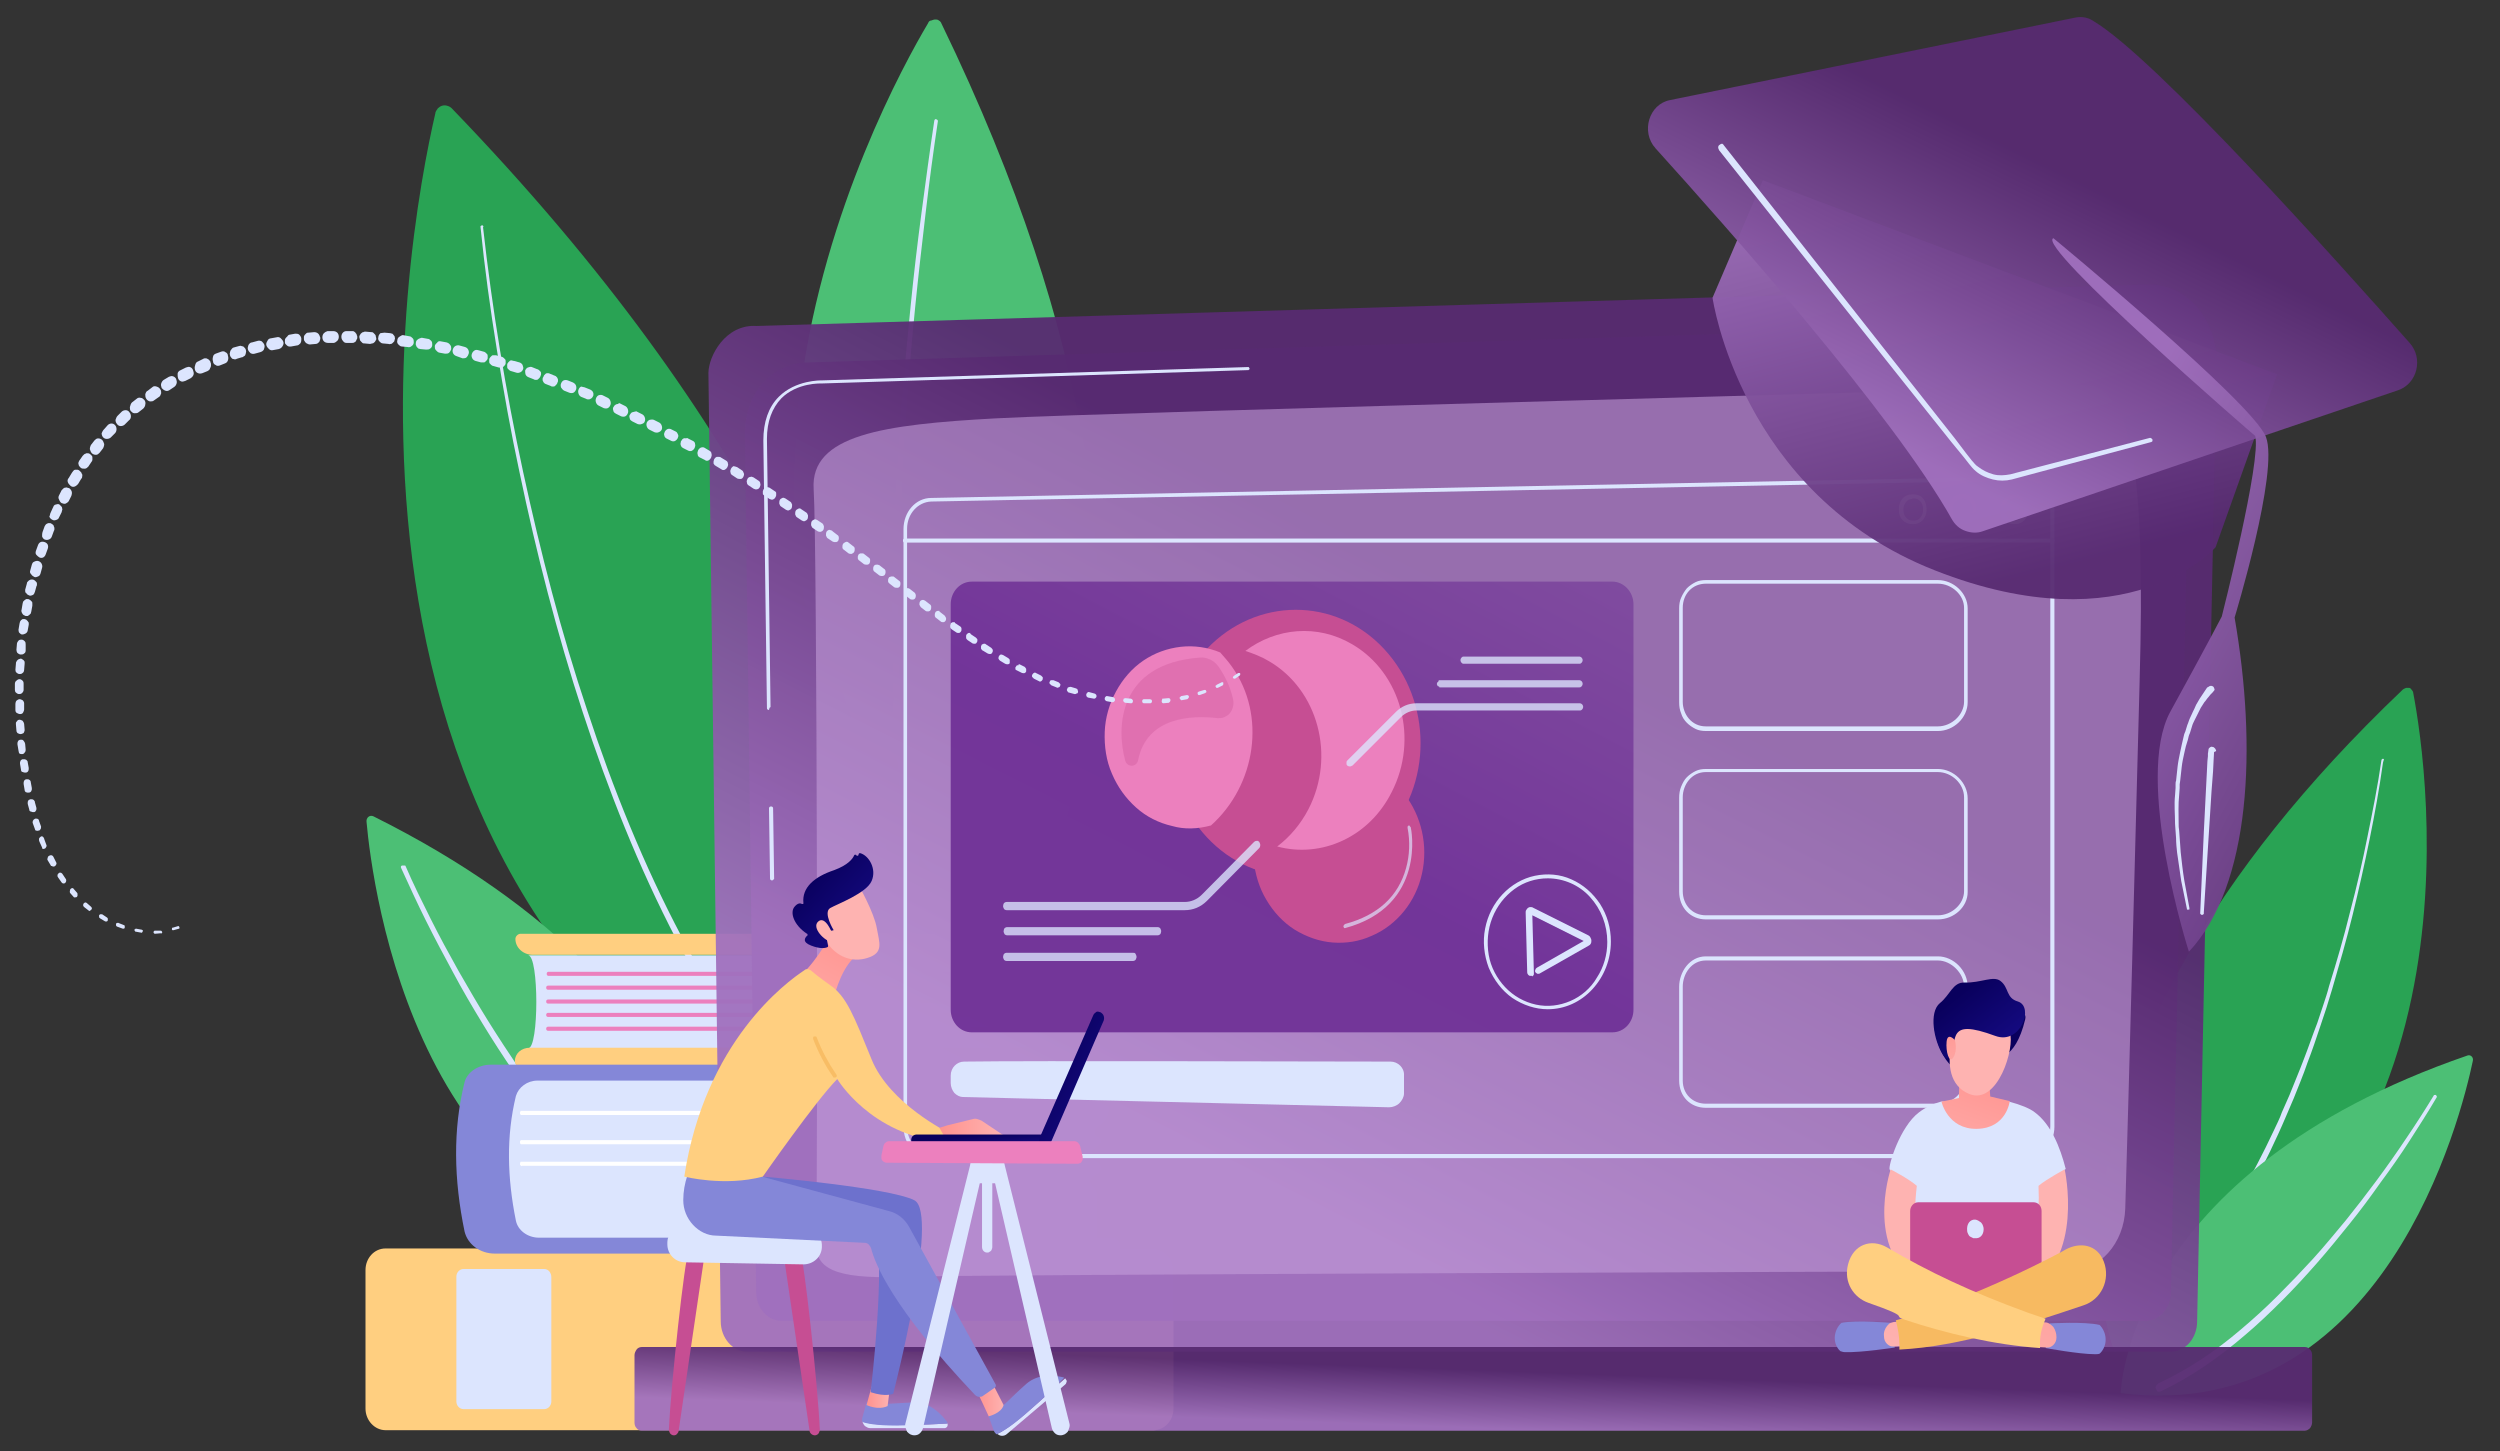 <?xml version="1.0" encoding="utf-8"?>
<!-- Generator: Adobe Illustrator 27.8.0, SVG Export Plug-In . SVG Version: 6.00 Build 0)  -->
<svg version="1.1" id="Layer_1" xmlns="http://www.w3.org/2000/svg" xmlns:xlink="http://www.w3.org/1999/xlink" x="0px" y="0px"
	 viewBox="0 0 487 282.7" style="enable-background:new 0 0 487 282.7;" xml:space="preserve">
<rect x="0" y="0" width="487" height="282.7" fill="#333333" stroke="none"/>
<style type="text/css">
	.st0{fill:#4CBF75;}
	.st1{fill:#DCE5FE;}
	.st2{fill:#29A354;}
	.st3{fill:#FFCF80;}
	.st4{fill:#EC80BE;}
	.st5{fill:#FFFFFF;}
	.st6{fill:#8487D8;}
	.st7{fill:url(#SVGID_1_);fill-opacity:0.95;}
	.st8{fill:url(#SVGID_00000167384893813073883970000000851367625901854139_);fill-opacity:0.95;}
	.st9{opacity:0.58;}
	.st10{fill:#C49EDA;}
	.st11{fill:url(#SVGID_00000119088896787127767470000002479107027008851099_);fill-opacity:0.95;}
	.st12{fill:url(#SVGID_00000048500903912109098090000011245212353548857513_);fill-opacity:0.95;}
	.st13{fill:#C64E93;}
	.st14{opacity:0.31;fill:#C64E93;enable-background:new    ;}
	.st15{opacity:0.68;fill:#DCE5FE;enable-background:new    ;}
	.st16{opacity:0.78;}
	.st17{fill:url(#SVGID_00000183950142647663773700000005963725769362183331_);fill-opacity:0.95;}
	.st18{fill:url(#SVGID_00000031927465936131388320000000090137662791184568_);fill-opacity:0.95;}
	.st19{fill:url(#SVGID_00000108306667376124104410000008398775620580584624_);fill-opacity:0.95;}
	.st20{fill:url(#SVGID_00000021087265956028297690000008332512420203916466_);}
	.st21{fill:#6D71CD;}
	.st22{fill:url(#SVGID_00000023959582161357988360000003262174970186027661_);}
	.st23{fill:url(#SVGID_00000010287527318096219290000017409170409814896519_);}
	.st24{opacity:0.85;fill:#F7BA61;enable-background:new    ;}
	.st25{fill:url(#SVGID_00000056404540630047405410000013803817963555861899_);}
	.st26{fill:url(#SVGID_00000029757127081916094010000008287583505274309525_);}
	.st27{fill:url(#SVGID_00000177443584554613672520000015168982571642934916_);}
	.st28{fill:url(#SVGID_00000162345297428357577960000018281242691755631234_);}
	.st29{fill:url(#SVGID_00000103256517828841361750000010319642978255643024_);}
	.st30{fill:url(#SVGID_00000036211450569740861980000006819090026344672941_);}
	.st31{fill:url(#SVGID_00000134956776655482507040000007397880840238624447_);}
	.st32{fill:url(#SVGID_00000149358980404911316680000000034213943367974814_);}
	.st33{fill:url(#SVGID_00000154405835356694154080000014827545128637615516_);}
	.st34{fill:url(#SVGID_00000042014004606254344130000001521601401037231796_);}
	.st35{fill:url(#SVGID_00000071546880353173922580000000769249722839212970_);}
	.st36{fill:#F7BA61;}
	.st37{fill:url(#SVGID_00000176762884469944902790000017100619828613394366_);}
	.st38{fill:url(#SVGID_00000132052344552527612370000010067167425256406659_);}
	.st39{fill:url(#SVGID_00000101103600704610278720000004532386281215255218_);}
	.st40{fill:url(#SVGID_00000057838743615793467990000006949073771234037676_);}
</style>
<path class="st0" d="M180.8,4.5c-9.5,16-61.3,111.7,14.3,179.5c0,0,49.3-53.6-11.7-179.4c-0.1-0.3-0.3-0.5-0.5-0.6
	c-0.2-0.2-0.5-0.2-0.7-0.2c-0.3,0-0.5,0.1-0.8,0.2C181.1,4,180.9,4.2,180.8,4.5z"/>
<path class="st1" d="M182.7,23.6c-0.9,6-1.7,12-2.4,18c-0.7,6-1.4,12-2,18c-1.2,12-2.1,24.1-2.7,36.2c-0.6,12.1-0.8,24.2-0.4,36.2
	c0.2,6,0.6,12.1,1.1,18.1c0.6,6,1.4,12,2.7,17.8c0,0.2,0,0.4-0.1,0.6c-0.1,0.2-0.3,0.3-0.5,0.3c-0.2,0-0.4,0-0.6-0.1
	c-0.2-0.1-0.3-0.3-0.3-0.5c-1.2-6-2-12-2.6-18c-0.6-6-0.9-12.1-1-18.2c-0.3-12.1,0-24.3,0.6-36.3c0.6-12.1,1.7-24.2,2.9-36.2
	c0.6-6,1.3-12,2.1-18c0.8-6,1.6-12,2.5-18c0-0.1,0.1-0.2,0.1-0.2c0.1-0.1,0.1-0.1,0.2-0.1c0.1,0,0.2,0.1,0.2,0.1
	C182.7,23.4,182.7,23.5,182.7,23.6L182.7,23.6z"/>
<path class="st2" d="M84.8,22.1c-5.4,23.3-31.6,160.3,84.8,209.5c0,0,39.1-85.4-81.6-210.5c-0.2-0.2-0.5-0.4-0.9-0.5
	c-0.3-0.1-0.7-0.1-1,0c-0.3,0.1-0.6,0.3-0.8,0.5C85,21.5,84.8,21.8,84.8,22.1z"/>
<path class="st1" d="M94.1,44.3c0.9,8,2,16,3.3,23.9c1.3,7.9,2.8,15.8,4.5,23.7c3.4,15.7,7.4,31.3,12.5,46.5
	c5,15.2,11,30.1,18.4,44.1c1.8,3.5,3.8,7,5.9,10.3c2,3.4,4.2,6.7,6.5,9.9c4.5,6.4,9.6,12.4,15.1,17.8c0.1,0.1,0.1,0.1,0.2,0.2
	c0,0.1,0.1,0.2,0.1,0.3c0,0.1,0,0.2,0,0.3c0,0.1-0.1,0.2-0.2,0.3c-0.1,0.1-0.1,0.1-0.2,0.2c-0.1,0-0.2,0.1-0.3,0.1
	c-0.1,0-0.2,0-0.3-0.1c-0.1,0-0.2-0.1-0.2-0.2c-5.6-5.5-10.7-11.6-15.2-18.1c-2.3-3.2-4.5-6.6-6.5-10c-2-3.4-4-6.9-5.9-10.4
	c-7.4-14.2-13.3-29.1-18.3-44.4c-5-15.3-9-30.9-12.3-46.7c-1.7-7.9-3.1-15.8-4.4-23.8c-1.3-8-2.4-16-3.2-24c0,0,0-0.1,0-0.1
	c0,0,0-0.1,0.1-0.1c0,0,0.1-0.1,0.1-0.1c0,0,0.1,0,0.1,0c0,0,0.1,0,0.1,0c0,0,0.1,0,0.1,0.1c0,0,0.1,0.1,0.1,0.1
	C94.1,44.2,94.1,44.2,94.1,44.3L94.1,44.3z"/>
<path class="st0" d="M71.4,160.1c1.1,12.2,9.9,82.8,68.8,83.3c0,0,4.6-48.5-67.5-84.4C72,158.7,71.3,159.3,71.4,160.1z"/>
<path class="st1" d="M79,168.7c1.5,3.5,3.2,6.9,4.9,10.3c1.7,3.4,3.5,6.7,5.4,10.1c1.9,3.3,3.8,6.6,5.8,9.8s4.1,6.4,6.2,9.5
	c2.2,3.1,4.4,6.1,6.7,9.1c2.3,2.9,4.7,5.8,7.3,8.5c0.6,0.7,1.3,1.4,1.9,2c0.7,0.7,1.3,1.3,2,2l2,1.9l2.1,1.8
	c2.8,2.4,5.7,4.6,8.8,6.6c0.1,0.1,0.2,0.1,0.2,0.2c0.1,0.1,0.1,0.2,0.1,0.3s0,0.2,0,0.3s0,0.2-0.1,0.3c0,0.1-0.1,0.2-0.2,0.2
	c-0.1,0.1-0.2,0.1-0.3,0.1c-0.1,0-0.2,0-0.3,0c-0.1,0-0.2,0-0.3-0.1c-6.3-4-11.9-9.2-17-14.7c-2.6-2.8-5-5.7-7.3-8.7
	c-2.3-3-4.5-6.1-6.7-9.2c-2.1-3.1-4.2-6.3-6.2-9.6c-2-3.3-3.9-6.5-5.7-9.9c-1.8-3.3-3.6-6.7-5.3-10.1c-1.7-3.4-3.3-6.9-4.9-10.4
	c0-0.1,0-0.2,0-0.2c0-0.1,0.1-0.1,0.2-0.2c0.1,0,0.2,0,0.2,0C78.9,168.6,79,168.6,79,168.7L79,168.7z"/>
<path class="st2" d="M470.1,135c2.8,14.7,15.7,100.9-58.2,128.4c0,0-22.3-54.4,56.2-129.1c0.2-0.1,0.3-0.2,0.6-0.3
	c0.2,0,0.4,0,0.6,0s0.4,0.2,0.5,0.4C470,134.6,470.1,134.8,470.1,135z"/>
<path class="st1" d="M464.2,148.6c-0.7,5-1.6,10-2.6,14.9c-1,4.9-2.1,9.8-3.3,14.7c-1.2,4.9-2.6,9.7-4,14.5
	c-0.4,1.2-0.7,2.4-1.1,3.6l-1.2,3.6c-0.8,2.4-1.6,4.8-2.5,7.1c-0.8,2.4-1.8,4.7-2.7,7l-1.5,3.5c-0.5,1.2-1,2.3-1.5,3.4
	c-2.1,4.6-4.3,9-6.8,13.3l-0.9,1.6l-1,1.6l-1,1.6l-0.5,0.8l-0.5,0.8l-2.1,3.1l-2.2,3c-3,4-6.4,7.6-10,10.9c-0.1,0.1-0.2,0.1-0.2,0.1
	c-0.1,0-0.2,0-0.3,0c-0.1,0-0.2,0-0.3-0.1c-0.1,0-0.2-0.1-0.2-0.2c-0.1-0.1-0.1-0.2-0.1-0.3c0-0.1,0-0.2,0-0.3c0-0.1,0-0.2,0.1-0.3
	c0-0.1,0.1-0.2,0.2-0.2c3.6-3.2,6.9-6.8,9.9-10.7l2.2-2.9l2.1-3l0.5-0.8l0.5-0.8l1-1.6l1-1.6l0.9-1.6c2.5-4.3,4.8-8.7,6.9-13.2
	c0.5-1.1,1.1-2.2,1.5-3.4l1.5-3.4c0.9-2.3,1.9-4.6,2.8-7c0.9-2.3,1.7-4.7,2.6-7l1.2-3.6c0.4-1.2,0.8-2.4,1.1-3.6
	c1.5-4.8,2.9-9.6,4.1-14.5c1.3-4.9,2.4-9.7,3.4-14.7c1-4.9,2-9.9,2.7-14.8c0-0.1,0.1-0.2,0.1-0.2c0.1,0,0.1-0.1,0.2-0.1
	s0.1,0.1,0.2,0.1C464.2,148.5,464.2,148.6,464.2,148.6L464.2,148.6z"/>
<path class="st0" d="M481.7,206.7c-2.2,10.5-17.1,71.1-68.6,64.7c0,0,1-42.9,67.6-65.8C481.3,205.4,481.9,206,481.7,206.7z"/>
<path class="st1" d="M474.7,213.7c-1.7,2.9-3.5,5.7-5.3,8.5c-1.8,2.8-3.7,5.5-5.7,8.2c-1.9,2.7-3.9,5.4-6,8
	c-2.1,2.6-4.2,5.2-6.4,7.7c-2.2,2.5-4.4,4.9-6.8,7.3c-2.3,2.3-4.7,4.6-7.2,6.7c-5,4.3-10.4,8.1-16.3,10.9c-0.1,0-0.2,0.1-0.3,0.1
	c-0.1,0-0.2,0-0.3,0c-0.1,0-0.2-0.1-0.2-0.2c-0.1-0.1-0.1-0.2-0.2-0.3c0-0.1-0.1-0.2-0.1-0.3c0-0.1,0-0.2,0.1-0.3
	c0-0.1,0.1-0.2,0.2-0.3c0.1-0.1,0.2-0.1,0.2-0.2h0c5.8-2.7,11.2-6.3,16.1-10.5c2.5-2.1,4.9-4.3,7.2-6.6c2.3-2.3,4.6-4.7,6.8-7.1
	c2.2-2.4,4.3-5,6.4-7.5c2.1-2.6,4.1-5.2,6.1-7.9c2-2.7,3.9-5.4,5.7-8.1c1.9-2.8,3.7-5.6,5.4-8.4c0-0.1,0.1-0.1,0.2-0.1
	c0.1,0,0.2,0,0.2,0c0.1,0,0.1,0.1,0.1,0.2C474.7,213.5,474.7,213.6,474.7,213.7L474.7,213.7z"/>
<path class="st1" d="M102.9,204.2h99.2v-18.1h-99.2C105,186.2,105,204.2,102.9,204.2z"/>
<path class="st3" d="M202.6,199.6v-8.3c0-2.9-2-5.3-4.4-5.3h-94.4c-1.9,0-3.4-1.4-3.4-3.1c0-0.5,0.5-1,1-1h103.2
	c2.4,0,6.1,3.4,6.1,7.6V201c0,3.9-3.6,7.1-5.9,7.1H101.9c-0.9,0-1.6-0.6-1.6-1.4c0-1.5,1.3-2.6,2.9-2.6h95.6
	C200.9,204.1,202.6,202,202.6,199.6z"/>
<path class="st4" d="M199.8,190.1h-93c-0.1,0-0.2-0.1-0.2-0.1c-0.1-0.1-0.1-0.2-0.1-0.3c0-0.1,0-0.2,0.1-0.3
	c0.1-0.1,0.2-0.1,0.2-0.1h93c0.1,0,0.2,0.1,0.2,0.1c0.1,0.1,0.1,0.2,0.1,0.3c0,0.1,0,0.2-0.1,0.3C200,190,199.9,190.1,199.8,190.1z"
	/>
<path class="st4" d="M199.8,192.8h-93c-0.1,0-0.2,0-0.3-0.1c-0.1-0.1-0.1-0.2-0.1-0.3s0-0.2,0.1-0.3c0.1-0.1,0.2-0.1,0.3-0.1h93
	c0.1,0,0.2,0,0.3,0.1c0.1,0.1,0.1,0.2,0.1,0.3s0,0.2-0.1,0.3C200,192.7,199.9,192.8,199.8,192.8z"/>
<path class="st4" d="M199.8,195.5h-93c-0.1,0-0.2,0-0.3-0.1c-0.1-0.1-0.1-0.2-0.1-0.3c0-0.1,0-0.2,0.1-0.3c0.1-0.1,0.2-0.1,0.3-0.1
	h93c0.1,0,0.2,0,0.3,0.1c0.1,0.1,0.1,0.2,0.1,0.3c0,0.1,0,0.2-0.1,0.3C200,195.4,199.9,195.5,199.8,195.5z"/>
<path class="st4" d="M199.8,198.1h-93c-0.1,0-0.2,0-0.3-0.1c-0.1-0.1-0.1-0.2-0.1-0.3c0-0.1,0-0.2,0.1-0.3c0.1-0.1,0.2-0.1,0.3-0.1
	h93c0.1,0,0.2,0,0.3,0.1c0.1,0.1,0.1,0.2,0.1,0.3c0,0.1,0,0.2-0.1,0.3C200,198.1,199.9,198.1,199.8,198.1z"/>
<path class="st4" d="M199.8,200.8h-93c-0.1,0-0.2,0-0.3-0.1c-0.1-0.1-0.1-0.2-0.1-0.3c0-0.1,0-0.2,0.1-0.3c0.1-0.1,0.2-0.1,0.3-0.1
	h93c0.1,0,0.2,0,0.3,0.1c0.1,0.1,0.1,0.2,0.1,0.3c0,0.1,0,0.2-0.1,0.3C200,200.8,199.9,200.8,199.8,200.8z"/>
<path class="st3" d="M224.6,243.2H75.1c-2.2,0-3.9,1.9-3.9,4.2v27c0,2.3,1.8,4.2,3.9,4.2h149.6c2.2,0,3.9-1.9,3.9-4.2v-27
	C228.6,245.1,226.8,243.2,224.6,243.2z"/>
<path class="st1" d="M106,247.2H90.3c-0.8,0-1.4,0.7-1.4,1.5V273c0,0.8,0.6,1.5,1.4,1.5H106c0.8,0,1.4-0.7,1.4-1.5v-24.2
	C107.4,247.9,106.8,247.2,106,247.2z"/>
<path class="st1" d="M216,210.1v6.1c0,0.5-0.1,1.1-0.4,1.5c-0.2,0.5-0.6,0.9-1,1.2l-0.9,0.7c-0.7,0.6-0.6,1.6,0.3,2
	c0.6,0.2,0.7,0.9,0.2,1.3l-1.1,0.9c-0.2,0.1-0.3,0.3-0.4,0.5c-0.1,0.2-0.1,0.4-0.1,0.6c0,0.2,0,0.4,0.1,0.6c0.1,0.2,0.2,0.3,0.4,0.5
	l0.8,0.6c0.2,0.1,0.3,0.3,0.4,0.4c0.1,0.2,0.1,0.4,0.1,0.6c0,0.2-0.1,0.4-0.2,0.6s-0.2,0.3-0.4,0.4l-0.9,0.6
	c-0.6,0.4-0.7,1.2-0.2,1.8l0.5,0.5c0.3,0.4,0.5,0.9,0.5,1.4v9.6H97.7v-32.9L216,210.1z"/>
<path class="st5" d="M101.7,217.2H212c0.1,0,0.1,0,0.2,0c0.1,0,0.1,0,0.1-0.1c0,0,0.1-0.1,0.1-0.1c0-0.1,0-0.1,0-0.2s0-0.1,0-0.2
	c0-0.1-0.1-0.1-0.1-0.1c0,0-0.1-0.1-0.1-0.1c-0.1,0-0.1,0-0.2,0H101.7c-0.1,0-0.1,0-0.2,0c-0.1,0-0.1,0-0.1,0.1c0,0-0.1,0.1-0.1,0.1
	c0,0.1,0,0.1,0,0.2s0,0.1,0,0.2c0,0.1,0.1,0.1,0.1,0.1c0,0,0.1,0.1,0.1,0.1C101.6,217.2,101.6,217.2,101.7,217.2z"/>
<path class="st5" d="M101.7,222.9h107.6c0.1,0,0.1,0,0.2,0c0.1,0,0.1,0,0.1-0.1c0,0,0.1-0.1,0.1-0.1c0-0.1,0-0.1,0-0.2s0-0.1,0-0.2
	c0-0.1-0.1-0.1-0.1-0.1c0,0-0.1-0.1-0.1-0.1c-0.1,0-0.1,0-0.2,0H101.7c-0.1,0-0.1,0-0.2,0c-0.1,0-0.1,0-0.1,0.1c0,0-0.1,0.1-0.1,0.1
	s0,0.1,0,0.2s0,0.1,0,0.2c0,0.1,0.1,0.1,0.1,0.1c0,0,0.1,0.1,0.1,0.1C101.6,222.9,101.6,222.9,101.7,222.9z"/>
<path class="st5" d="M101.7,227.1H208c0.1,0,0.1,0,0.2,0c0.1,0,0.1,0,0.1-0.1c0,0,0.1-0.1,0.1-0.1c0-0.1,0-0.1,0-0.2
	c0-0.1,0-0.1,0-0.2c0-0.1-0.1-0.1-0.1-0.1c0,0-0.1-0.1-0.1-0.1s-0.1,0-0.2,0H101.7c-0.1,0-0.1,0-0.2,0c-0.1,0-0.1,0-0.1,0.1
	c0,0-0.1,0.1-0.1,0.1c0,0.1,0,0.1,0,0.2c0,0.1,0,0.1,0,0.2c0,0.1,0.1,0.1,0.1,0.1s0.1,0.1,0.1,0.1
	C101.6,227.2,101.6,227.2,101.7,227.1z"/>
<path class="st6" d="M95.6,207.4h123c0.9,0,1.8,0.6,1.9,1.4c0.1,0.9-0.7,1.7-1.8,1.7h-114c-2,0-3.7,1.3-4.2,3
	c-1.9,7.8-1.7,15.9,0,24.3c0.4,1.9,2.3,3.3,4.5,3.3h111.3c0.9,0,1.8,0.6,1.9,1.4c0.1,0.9-0.7,1.7-1.8,1.7h-120
	c-2.9,0-5.3-1.8-5.9-4.3c-2.1-10.1-2.3-19.9,0-29.1C91,208.9,93.1,207.4,95.6,207.4L95.6,207.4z"/>
<linearGradient id="SVGID_1_" gradientUnits="userSpaceOnUse" x1="304.873" y1="146.835" x2="245.863" y2="33.032" gradientTransform="matrix(1 0 0 -1 0 269.598)">
	<stop  offset="0" style="stop-color:#572A71"/>
	<stop  offset="1" style="stop-color:#A070BD"/>
</linearGradient>
<path class="st7" d="M428,257.4c0,3.3-2.3,5.9-5.1,5.9H145.5c-2.8,0-5.1-2.7-5.1-5.9L138,72.7c0-3.3,3.3-9.6,9.4-9.2l271.1-8.1
	c3.5-0.1,7,1.5,9.5,4.4c2.5,2.9,3.9,6.9,3.8,10.9L428,257.4z"/>
<linearGradient id="SVGID_00000173881917468454271980000010911974852831659956_" gradientUnits="userSpaceOnUse" x1="304.953" y1="144.088" x2="250.381" y2="36.417" gradientTransform="matrix(1 0 0 -1 0 269.598)">
	<stop  offset="0" style="stop-color:#572A71"/>
	<stop  offset="1" style="stop-color:#A070BD"/>
</linearGradient>
<path style="fill:url(#SVGID_00000173881917468454271980000010911974852831659956_);fill-opacity:0.95;" d="M422.9,251.7
	c0,3.1-2.2,5.6-4.9,5.6H152.2c-2.7,0-4.9-2.5-4.9-5.6l-2.2-167.6c0.3-10.1,7.9-13.7,12.5-13.5l259.8-8.1c1.3,0,2.5,0.2,3.6,0.8
	c1.1,0.5,2.2,1.3,3,2.3c1.8,2.1,2.7,4.9,2.7,7.7L422.9,251.7z"/>
<path class="st1" d="M150.4,171.5c-0.1,0-0.2,0-0.3-0.1c-0.1-0.1-0.1-0.2-0.1-0.3l-0.2-13.6c0-0.1,0-0.2,0.1-0.3
	c0.1-0.1,0.2-0.1,0.3-0.1c0.1,0,0.2,0,0.3,0.1c0.1,0.1,0.1,0.2,0.1,0.3l0.2,13.6c0,0.1,0,0.1,0,0.1c0,0,0,0.1-0.1,0.1
	c0,0-0.1,0.1-0.1,0.1C150.5,171.5,150.5,171.5,150.4,171.5L150.4,171.5z"/>
<path class="st1" d="M149.8,138.3c-0.1,0-0.2,0-0.3-0.1c-0.1-0.1-0.1-0.2-0.1-0.3l-0.7-52.1c0-3.6,1-6.5,3-8.5
	c3.3-3.3,8.2-3.2,8.4-3.2l83-2.6c0,0,0.1,0,0.1,0c0,0,0.1,0,0.1,0.1c0,0,0.1,0.1,0.1,0.1c0,0,0,0.1,0,0.1c0,0.1,0,0.1,0,0.1
	c0,0,0,0.1-0.1,0.1c0,0-0.1,0.1-0.1,0.1c0,0-0.1,0-0.1,0l-83,2.6c-0.2,0-4.8-0.2-7.9,2.9c-1.8,1.9-2.8,4.5-2.8,7.9l0.7,52.1
	c0,0.1,0,0.1,0,0.1c0,0,0,0.1-0.1,0.1c0,0-0.1,0.1-0.1,0.1S149.8,138.3,149.8,138.3L149.8,138.3z"/>
<g class="st9">
	<path class="st10" d="M159,242.4c0.3-13.9,0.2-136.5-0.5-147.1c-0.7-10.6,13.6-12.6,35.4-13.8c21.9-1.2,206.4-5.9,211.1-6.4
		c10.7-1,12.9,17.5,11.8,57.6c-0.8,30.2-2.1,79.8-2.8,102.7c-0.2,6.8-5,12.2-10.9,12.2c-44.4,0.1-214.6,0.7-225.9,1.1
		C164.4,249.2,158.9,247.9,159,242.4z"/>
</g>
<linearGradient id="SVGID_00000181767885735344349820000007322100089830372796_" gradientUnits="userSpaceOnUse" x1="287.1" y1="2.731" x2="286.691" y2="-8.524" gradientTransform="matrix(1 0 0 -1 0 269.598)">
	<stop  offset="0" style="stop-color:#572A71"/>
	<stop  offset="1" style="stop-color:#A070BD"/>
</linearGradient>
<path style="fill:url(#SVGID_00000181767885735344349820000007322100089830372796_);fill-opacity:0.95;" d="M125,262.4h324
	c0.4,0,0.8,0.2,1,0.5c0.3,0.3,0.4,0.7,0.4,1.1v13.1c0,0.4-0.2,0.8-0.4,1.1c-0.3,0.3-0.7,0.5-1,0.5H125c-0.4,0-0.8-0.2-1-0.5
	c-0.3-0.3-0.4-0.7-0.4-1.1V264c0-0.4,0.2-0.8,0.4-1.1C124.2,262.6,124.6,262.4,125,262.4z"/>
<path class="st1" d="M394.5,225.6H181.5c-3.1,0-5.5-2.7-5.5-6.2V103.1c0-3.4,2.4-6.1,5.4-6.1l213.1-4.2c0.7,0,1.5,0.1,2.2,0.4
	c0.7,0.3,1.3,0.8,1.8,1.3c1.1,1.2,1.7,2.7,1.7,4.4v120.6C400.2,222.9,397.6,225.6,394.5,225.6z M181.4,97.7
	c-2.6,0.1-4.7,2.4-4.7,5.3v116.4c0,3,2.1,5.4,4.7,5.4h213.1c2.7,0,4.9-2.4,4.9-5.4V98.9c0-1.4-0.5-2.8-1.5-3.8
	c-0.4-0.5-1-0.9-1.6-1.1c-0.6-0.3-1.2-0.4-1.9-0.4L181.4,97.7z"/>
<linearGradient id="SVGID_00000172422511193095100560000003390915183427254958_" gradientUnits="userSpaceOnUse" x1="283.923" y1="174.001" x2="249.038" y2="107.367" gradientTransform="matrix(1 0 0 -1 0 269.598)">
	<stop  offset="0" style="stop-color:#7E499E"/>
	<stop  offset="1" style="stop-color:#703197"/>
</linearGradient>
<path style="fill:url(#SVGID_00000172422511193095100560000003390915183427254958_);fill-opacity:0.95;" d="M314.1,113.3H189.3
	c-2.3,0-4.1,2-4.1,4.4v79c0,2.4,1.8,4.4,4.1,4.4h124.8c2.3,0,4.1-2,4.1-4.4v-79C318.2,115.3,316.3,113.3,314.1,113.3z"/>
<path class="st1" d="M377.5,142.4h-45.2c-0.7,0-1.4-0.1-2-0.4c-0.6-0.3-1.2-0.7-1.7-1.2c-0.5-0.5-0.9-1.1-1.1-1.8
	c-0.3-0.7-0.4-1.4-0.4-2.2v-18.3c0-0.7,0.1-1.5,0.4-2.1c0.3-0.7,0.7-1.3,1.1-1.8c0.5-0.5,1.1-0.9,1.7-1.2c0.6-0.3,1.3-0.4,2-0.4
	h45.2c3.1,0,5.8,2.6,5.8,5.5v18.3C383.3,139.8,380.6,142.4,377.5,142.4z M332.3,113.7c-2.6,0-4.5,2-4.5,4.7v18.3
	c0,2.4,1.7,4.8,4.5,4.8h45.2c2.7,0,5.1-2.3,5.1-4.8v-18.3c0-2.5-2.4-4.7-5.1-4.7L332.3,113.7z"/>
<path class="st1" d="M377.5,179.1h-45.2c-3,0-5.2-2.3-5.2-5.4v-18.3c0-0.7,0.1-1.5,0.4-2.2c0.3-0.7,0.6-1.3,1.1-1.8
	c0.5-0.5,1.1-0.9,1.7-1.2c0.6-0.3,1.3-0.4,2-0.4h45.2c3.1,0,5.8,2.7,5.8,5.7v18.3C383.3,176.6,380.7,179.1,377.5,179.1z
	 M332.3,150.4c-2.8,0-4.5,2.5-4.5,4.9v18.3c0,2.7,1.9,4.7,4.5,4.7h45.2c2.7,0,5.1-2.2,5.1-4.7v-18.3c0-2.6-2.4-4.9-5.1-4.9H332.3z"
	/>
<path class="st1" d="M377.5,215.8h-45.2c-3,0-5.2-2.2-5.2-5.3v-18.3c0-2.8,2-5.9,5.2-5.9h45.2c3.1,0,5.8,2.8,5.8,5.9v18.3
	C383.3,213.4,380.7,215.8,377.5,215.8z M332.3,187.1c-2.8,0-4.5,2.6-4.5,5.1v18.3c0,2.6,1.9,4.5,4.5,4.5h45.2c2.8,0,5.1-2.1,5.1-4.5
	v-18.3c0-2.6-2.5-5.1-5.1-5.1H332.3z"/>
<path class="st1" d="M270.9,206.8c-12.7,0-70.4-0.2-83.1,0c-1.4,0-2.6,1.2-2.6,2.7v1.5c0,0.7,0.3,1.4,0.7,1.9
	c0.5,0.5,1.1,0.8,1.7,0.8l83,2c0.7,0,1.5-0.3,2-0.8c0.5-0.5,0.9-1.2,0.9-1.9v-3.5C273.6,208,272.3,206.8,270.9,206.8z"/>
<path class="st1" d="M399.8,105.7H176.3c-0.1,0-0.2,0-0.3-0.1c-0.1-0.1-0.1-0.2-0.1-0.3c0-0.1,0-0.2,0.1-0.3
	c0.1-0.1,0.2-0.1,0.3-0.1h223.5c0.1,0,0.2,0,0.3,0.1c0.1,0.1,0.1,0.2,0.1,0.3c0,0.1,0,0.2-0.1,0.3
	C400,105.6,399.9,105.7,399.8,105.7z"/>
<path class="st5" d="M372.8,102.1h-0.4c-0.7,0-1.3-0.3-1.8-0.8c-0.5-0.5-0.7-1.2-0.7-1.9V99c0-0.7,0.3-1.4,0.7-1.9
	c0.5-0.5,1.1-0.8,1.8-0.8h0.4c0.3,0,0.7,0.1,1,0.2c0.3,0.1,0.6,0.3,0.8,0.6c0.2,0.2,0.4,0.5,0.5,0.9c0.1,0.3,0.2,0.7,0.2,1v0.4
	c0,0.7-0.3,1.4-0.7,1.9C374.1,101.8,373.5,102.1,372.8,102.1z M372.5,97.2c-0.5,0-0.9,0.2-1.2,0.6c-0.3,0.4-0.5,0.8-0.5,1.3v0.4
	c0,0.5,0.2,1,0.5,1.3c0.3,0.4,0.8,0.6,1.2,0.6h0.4c0.5,0,0.9-0.2,1.2-0.6c0.3-0.4,0.5-0.8,0.5-1.3V99c0-0.5-0.2-1-0.5-1.3
	c-0.3-0.4-0.8-0.6-1.2-0.6H372.5z"/>
<path class="st5" d="M382.5,102.1h-0.4c-0.7,0-1.3-0.3-1.8-0.8c-0.5-0.5-0.7-1.2-0.7-1.9V99c0-0.7,0.3-1.4,0.7-1.9
	c0.5-0.5,1.1-0.8,1.8-0.8h0.4c0.7,0,1.3,0.3,1.8,0.8c0.5,0.5,0.7,1.2,0.7,1.9v0.4c0,0.7-0.3,1.4-0.7,1.9
	C383.8,101.8,383.2,102.1,382.5,102.1z M382.1,97.2c-0.5,0-0.9,0.2-1.2,0.6c-0.3,0.4-0.5,0.8-0.5,1.3v0.4c0,0.5,0.2,1,0.5,1.3
	c0.3,0.4,0.8,0.6,1.2,0.6h0.4c0.5,0,0.9-0.2,1.2-0.6c0.3-0.4,0.5-0.8,0.5-1.3V99c0-0.5-0.2-1-0.5-1.3c-0.3-0.4-0.8-0.6-1.2-0.6
	H382.1z"/>
<path class="st5" d="M392.6,102.1h-0.4c-0.7,0-1.3-0.3-1.8-0.8c-0.5-0.5-0.7-1.2-0.7-1.9V99c0-0.7,0.3-1.4,0.7-1.9
	c0.5-0.5,1.1-0.8,1.8-0.8h0.4c0.7,0,1.3,0.3,1.8,0.8c0.5,0.5,0.7,1.2,0.7,1.9v0.4c0,0.7-0.3,1.4-0.7,1.9
	C393.9,101.8,393.3,102.1,392.6,102.1z M392.2,97.2c-0.5,0-0.9,0.2-1.2,0.6c-0.3,0.4-0.5,0.8-0.5,1.3v0.4c0,0.5,0.2,1,0.5,1.3
	c0.3,0.4,0.8,0.6,1.2,0.6h0.4c0.5,0,0.9-0.2,1.2-0.6c0.3-0.4,0.5-0.8,0.5-1.3V99c0-0.5-0.2-1-0.5-1.3c-0.3-0.4-0.8-0.6-1.2-0.6
	H392.2z"/>
<path class="st1" d="M301.5,196.6c-2.4,0-4.8-0.8-6.9-2.2c-2-1.4-3.6-3.5-4.6-5.9c-0.9-2.4-1.2-5.1-0.7-7.6c0.5-2.6,1.7-4.9,3.4-6.7
	c1.7-1.8,3.9-3.1,6.3-3.6c2.4-0.5,4.9-0.3,7.1,0.7c2.3,1,4.2,2.7,5.6,4.8c1.4,2.2,2.1,4.7,2.1,7.3v0c0,3.5-1.3,6.8-3.6,9.3
	C307.9,195.2,304.8,196.6,301.5,196.6z M301.5,171.1c-2.3,0-4.6,0.7-6.5,2.1c-1.9,1.4-3.4,3.3-4.3,5.6c-0.9,2.3-1.1,4.8-0.7,7.2
	c0.4,2.4,1.6,4.6,3.2,6.3c1.6,1.7,3.7,2.9,6,3.4c2.3,0.5,4.6,0.2,6.7-0.7s4-2.5,5.2-4.6c1.3-2,2-4.4,2-6.9v0c0-3.3-1.2-6.4-3.4-8.8
	C307.6,172.4,304.6,171.1,301.5,171.1L301.5,171.1z"/>
<path class="st1" d="M298.1,190.1c-0.2,0-0.3-0.1-0.4-0.2c-0.1-0.1-0.2-0.3-0.2-0.5l-0.3-11.6c0-0.2,0-0.4,0.1-0.5
	c0.1-0.2,0.2-0.3,0.3-0.4c0.1-0.1,0.3-0.2,0.5-0.2c0.2,0,0.4,0,0.5,0.1l10.8,5.4c0.2,0.1,0.3,0.2,0.4,0.4c0.1,0.2,0.2,0.4,0.2,0.6
	c0,0.2,0,0.4-0.1,0.6c-0.1,0.2-0.2,0.3-0.4,0.4l-9.5,5.4c-0.1,0.1-0.3,0.1-0.5,0.1c-0.2-0.1-0.3-0.2-0.4-0.3c-0.1-0.2-0.1-0.3,0-0.5
	c0-0.2,0.2-0.3,0.3-0.4l9.1-5.2l-10-5l0.3,11.2c0,0.1,0,0.2,0,0.3c0,0.1-0.1,0.2-0.1,0.2c-0.1,0.1-0.1,0.1-0.2,0.2
	C298.3,190,298.2,190.1,298.1,190.1L298.1,190.1z"/>
<path class="st13" d="M244.2,167.5c4.1-11.5,15.5-17.9,26.1-14.3c1.1,0.4,2.2,0.9,3.2,1.4c1.7,2.1,2.9,4.7,3.5,7.4
	c0.6,2.7,0.6,5.5,0,8.2c-0.6,2.7-1.8,5.2-3.5,7.3c-1.7,2.1-3.9,3.8-6.3,4.8c-2.4,1.1-5,1.5-7.6,1.3c-2.6-0.2-5.1-1.1-7.4-2.5
	c-2.2-1.4-4.1-3.4-5.5-5.8C245.3,173,244.5,170.3,244.2,167.5z"/>
<path class="st13" d="M269.6,163.1c9.5-10.1,9.5-26.5,0-36.7s-24.9-10.1-34.5,0c-9.5,10.1-9.5,26.5,0,36.7
	C244.6,173.3,260.1,173.3,269.6,163.1z"/>
<path class="st4" d="M247.2,128.8c9.6,5.6,13,18.5,7.7,28.8c-1.5,2.9-3.6,5.4-6.1,7.3c8.6,2.3,17.9-1.8,22.3-10.6
	c5.3-10.3,1.9-23.2-7.7-28.8c-6.8-4-14.8-3.2-20.8,1.3C244.1,127.3,245.7,127.9,247.2,128.8z"/>
<path class="st4" d="M235.9,160.8c8.8-7.9,10.8-21.5,4.1-30.9c-0.7-1-1.5-1.9-2.3-2.8c-2.4-1-5.1-1.4-7.7-1.1
	c-2.6,0.3-5.1,1.2-7.3,2.7c-2.2,1.5-4,3.6-5.3,6c-1.3,2.4-2.1,5.1-2.2,7.9c-0.1,2.8,0.3,5.6,1.4,8.1c1.1,2.6,2.7,4.8,4.7,6.6
	c2,1.8,4.4,3,7,3.6C230.7,161.6,233.3,161.5,235.9,160.8L235.9,160.8z"/>
<path class="st14" d="M237.4,129.9c1.3,1.9,2.3,4,2.8,6.3c0.1,0.5,0.1,1,0,1.4c-0.1,0.5-0.3,0.9-0.6,1.3c-0.3,0.4-0.7,0.6-1.1,0.8
	c-0.4,0.2-0.9,0.2-1.3,0.2c-5-0.6-13.8-0.3-15.5,8.2c-0.3,1.4-2.1,1.4-2.5,0.1c-1.8-6.5-1.4-18.9,14.5-20.1c0.7-0.1,1.4,0.1,2.1,0.4
	C236.4,128.8,237,129.3,237.4,129.9z"/>
<path class="st15" d="M262,180.8c-0.1,0-0.2,0-0.2-0.1c-0.1-0.1-0.1-0.2-0.1-0.2c0-0.1,0-0.2,0.1-0.3c0.1-0.1,0.1-0.1,0.2-0.2
	c6.4-1.7,10.4-5.4,11.9-10.9c0.7-2.5,0.8-5.2,0.3-7.8c0,0,0-0.1,0-0.2c0-0.1,0-0.1,0-0.1c0,0,0.1-0.1,0.1-0.1c0,0,0.1-0.1,0.1-0.1
	c0,0,0.1,0,0.1,0c0,0,0.1,0,0.1,0.1c0,0,0.1,0.1,0.1,0.1c0,0,0,0.1,0.1,0.1C274.9,161.3,278,176.5,262,180.8
	C262.1,180.8,262,180.8,262,180.8z"/>
<g class="st16">
	<path class="st1" d="M263,149.3c0.2,0,0.3-0.1,0.5-0.2l9.4-9.4c0.8-0.8,1.9-1.3,3-1.3h31.9c0.2,0,0.3-0.1,0.4-0.2
		c0.1-0.1,0.2-0.3,0.2-0.5c0-0.2-0.1-0.4-0.2-0.5c-0.1-0.1-0.3-0.2-0.4-0.2h-31.9c-1.5,0-2.9,0.6-4,1.7l-9.4,9.4
		c-0.1,0.1-0.2,0.2-0.2,0.4c0,0.1,0,0.3,0,0.4c0.1,0.1,0.1,0.3,0.3,0.3C262.7,149.3,262.8,149.3,263,149.3L263,149.3z"/>
	<path class="st1" d="M280.7,133.9h27c0.2,0,0.3-0.1,0.4-0.2c0.1-0.1,0.2-0.3,0.2-0.5c0-0.2-0.1-0.4-0.2-0.5
		c-0.1-0.1-0.3-0.2-0.4-0.2h-27c-0.1,0-0.2,0-0.3,0c-0.1,0-0.2,0.1-0.2,0.2s-0.1,0.2-0.2,0.2c0,0.1-0.1,0.2-0.1,0.3s0,0.2,0.1,0.3
		c0,0.1,0.1,0.2,0.2,0.2s0.2,0.1,0.2,0.2C280.5,133.9,280.6,133.9,280.7,133.9z"/>
	<path class="st1" d="M285.1,129.3h22.6c0.2,0,0.3-0.1,0.4-0.2c0.1-0.1,0.2-0.3,0.2-0.5c0-0.2-0.1-0.4-0.2-0.5
		c-0.1-0.1-0.3-0.2-0.4-0.2h-22.6c-0.2,0-0.3,0.1-0.4,0.2c-0.1,0.1-0.2,0.3-0.2,0.5c0,0.2,0.1,0.4,0.2,0.5
		C284.8,129.2,284.9,129.3,285.1,129.3z"/>
</g>
<g class="st16">
	<path class="st1" d="M244.8,163.8c-0.2,0-0.4,0.1-0.5,0.2l-10.2,10.3c-0.9,0.9-2.1,1.4-3.3,1.4h-34.7c-0.2,0-0.4,0.1-0.5,0.2
		c-0.1,0.1-0.2,0.4-0.2,0.6c0,0.2,0.1,0.4,0.2,0.6c0.1,0.1,0.3,0.2,0.5,0.2h34.7c1.6,0,3.1-0.6,4.3-1.8l10.2-10.3
		c0.1-0.1,0.2-0.3,0.2-0.6c0-0.2-0.1-0.4-0.2-0.6c-0.1-0.1-0.2-0.1-0.2-0.2C245,163.8,244.9,163.8,244.8,163.8z"/>
	<path class="st1" d="M225.5,180.6h-29.3c-0.2,0-0.4,0.1-0.5,0.2c-0.1,0.1-0.2,0.4-0.2,0.6c0,0.2,0.1,0.4,0.2,0.6
		c0.1,0.1,0.3,0.2,0.5,0.2h29.3c0.2,0,0.4-0.1,0.5-0.2c0.1-0.1,0.2-0.4,0.2-0.6c0-0.2-0.1-0.4-0.2-0.6
		C225.9,180.7,225.7,180.6,225.5,180.6z"/>
	<path class="st1" d="M220.7,185.6h-24.6c-0.2,0-0.4,0.1-0.5,0.2c-0.1,0.1-0.2,0.4-0.2,0.6c0,0.2,0.1,0.4,0.2,0.6
		c0.1,0.1,0.3,0.2,0.5,0.2h24.6c0.2,0,0.4-0.1,0.5-0.2c0.1-0.2,0.2-0.4,0.2-0.6c0-0.2-0.1-0.4-0.2-0.6
		C221.1,185.6,220.9,185.6,220.7,185.6z"/>
</g>
<linearGradient id="SVGID_00000001655394180455847740000013400597255051289507_" gradientUnits="userSpaceOnUse" x1="379.393" y1="240.445" x2="399.914" y2="158.79" gradientTransform="matrix(1 0 0 -1 0 269.598)">
	<stop  offset="0" style="stop-color:#A070BD"/>
	<stop  offset="1" style="stop-color:#572A71"/>
</linearGradient>
<path style="fill:url(#SVGID_00000001655394180455847740000013400597255051289507_);fill-opacity:0.95;" d="M343.4,35.1l-9.8,22.9
	c0,0,5.4,38.2,43.3,53.1c37.8,14.9,54.7-4.5,54.7-4.5l12-33.7L343.4,35.1z"/>
<linearGradient id="SVGID_00000022543051247924486600000009908757334087190692_" gradientUnits="userSpaceOnUse" x1="402.636" y1="235.453" x2="375.026" y2="179.244" gradientTransform="matrix(1 0 0 -1 0 269.598)">
	<stop  offset="0" style="stop-color:#572A71"/>
	<stop  offset="1" style="stop-color:#A070BD"/>
</linearGradient>
<path style="fill:url(#SVGID_00000022543051247924486600000009908757334087190692_);fill-opacity:0.95;" d="M404.4,3.4l-79.1,16.1
	c-4.1,0.8-5.7,6.2-2.8,9.4c14.1,15.6,46.2,51.8,57.7,72.2c0.6,1.1,1.5,1.9,2.6,2.3s2.3,0.5,3.4,0.1l81-27.5c3.7-1.3,4.9-6.2,2.2-9.2
	c-14-15.8-49.5-55.5-61.6-62.7C406.8,3.4,405.6,3.2,404.4,3.4z"/>
<linearGradient id="SVGID_00000033349739172975409720000002155408544078129815_" gradientUnits="userSpaceOnUse" x1="400.162" y1="160.741" x2="483.033" y2="116.169" gradientTransform="matrix(1 0 0 -1 0 269.598)">
	<stop  offset="0" style="stop-color:#A070BD"/>
	<stop  offset="1" style="stop-color:#572A71"/>
</linearGradient>
<path style="fill:url(#SVGID_00000033349739172975409720000002155408544078129815_);fill-opacity:0.95;" d="M400,46.4
	c0,0,38.8,32,41.4,38.7c2.6,6.7-6.1,35.2-6.1,35.2c4.4,25.3,3.2,52.1-8.9,65.1c0,0-10.8-33.7-3.6-46.8c7.2-13.1,10-18.5,10-18.5
	s7.8-30.6,6.5-35.2C439.2,84.9,396.4,47.8,400,46.4z"/>
<path class="st1" d="M335.8,28.3L371.8,74l9,11.4l2.2,2.9l1.1,1.4c0.4,0.4,0.7,0.9,1.2,1.2c0.9,0.7,1.9,1.2,3,1.5
	c1.1,0.3,2.2,0.2,3.3,0l27.2-7.1c0.1,0,0.2,0,0.3,0.1c0.1,0.1,0.1,0.1,0.2,0.2c0,0.1,0,0.2,0,0.3c0,0.1-0.1,0.1-0.2,0.2l-27.2,7.3
	c-1.2,0.3-2.5,0.3-3.7,0c-1.2-0.3-2.4-0.8-3.3-1.6c-0.5-0.4-0.9-0.9-1.3-1.4l-1.1-1.4l-2.3-2.8l-9.1-11.4l-36.2-45.5
	c-0.1-0.2-0.2-0.4-0.2-0.6c0-0.2,0.1-0.4,0.3-0.5c0.1-0.1,0.3-0.2,0.5-0.2C335.5,28,335.7,28.1,335.8,28.3L335.8,28.3z"/>
<path class="st1" d="M431,134.9L431,134.9l-0.2,0.2l-0.2,0.2l-0.4,0.5c-0.3,0.3-0.5,0.7-0.8,1l-0.7,1.1c-0.2,0.4-0.4,0.8-0.6,1.2
	c-0.2,0.4-0.4,0.8-0.6,1.2c-0.2,0.4-0.4,0.8-0.5,1.2l-0.4,1.3c-0.2,0.4-0.3,0.8-0.4,1.3l-0.4,1.3c-0.1,0.4-0.2,0.9-0.3,1.3
	c-0.2,0.9-0.4,1.8-0.5,2.7l-0.3,2.7c0,0.2-0.1,0.5-0.1,0.7l0,0.7l-0.1,1.4c-0.2,1.8-0.1,3.7-0.1,5.5c0,0.5,0,0.9,0.1,1.4l0.1,1.4
	c0.1,0.9,0.1,1.8,0.2,2.8c0.2,1.8,0.4,3.7,0.7,5.5l1,5.4v0c0,0.1,0,0.1,0,0.2c0,0.1-0.1,0.1-0.2,0.1c-0.1,0-0.1,0-0.2,0
	s-0.1-0.1-0.1-0.2l-1.1-5.4c-0.3-1.8-0.5-3.7-0.8-5.5c-0.1-0.9-0.2-1.9-0.2-2.8l-0.1-1.4c0-0.5-0.1-0.9-0.1-1.4c0-1.9-0.2-3.7,0-5.6
	l0.1-1.4l0-0.7c0-0.2,0-0.5,0.1-0.7l0.3-2.8c0.1-0.9,0.3-1.8,0.5-2.8c0.1-0.5,0.2-0.9,0.3-1.4l0.3-1.3c0.1-0.5,0.2-0.9,0.4-1.3
	l0.4-1.3c0.2-0.4,0.3-0.9,0.5-1.3c0.2-0.4,0.4-0.9,0.6-1.3c0.2-0.4,0.4-0.8,0.6-1.3l0.7-1.2c0.3-0.4,0.5-0.8,0.8-1.2l0.4-0.6
	l0.2-0.3l0.1-0.1l0.2-0.1c0.1-0.1,0.3-0.2,0.5-0.2c0.2,0,0.4,0.1,0.5,0.2c0.1,0.2,0.2,0.4,0.2,0.6
	C431.3,134.5,431.2,134.7,431,134.9L431,134.9z"/>
<path class="st1" d="M431.3,146.5l-0.1,1.8l-0.1,2l-0.3,3.9l-0.5,7.9l-1,15.7c0,0.1,0,0.1,0,0.2c0,0.1-0.1,0.1-0.1,0.1
	c0,0-0.1,0.1-0.1,0.1c0,0-0.1,0-0.2,0c-0.1,0-0.1,0-0.1,0c0,0-0.1-0.1-0.1-0.1c0,0-0.1-0.1-0.1-0.1c0-0.1,0-0.1,0-0.2l0.7-15.7
	l0.4-7.9l0.2-3.9l0.1-2l0.1-1l0-0.5c0-0.2,0.1-0.4,0.1-0.7c0-0.2,0.1-0.4,0.3-0.5c0.1-0.1,0.3-0.2,0.5-0.1c0.2,0,0.3,0.1,0.5,0.3
	c0.1,0.2,0.2,0.3,0.2,0.5L431.3,146.5z"/>
<path class="st13" d="M134.1,244c-0.7,1.1-3.4,25.5-3.8,34.5c0,0.1,0,0.3,0.1,0.4c0,0.1,0.1,0.3,0.2,0.4c0.1,0.1,0.2,0.2,0.3,0.2
	c0.1,0.1,0.3,0.1,0.4,0.1c0.2,0,0.5-0.1,0.6-0.3c0.2-0.2,0.3-0.4,0.3-0.6l5-33.9L134.1,244z"/>
<path class="st13" d="M155.9,244c0.7,1.1,3.4,25.5,3.8,34.5c0,0.1,0,0.3-0.1,0.4c0,0.1-0.1,0.3-0.2,0.4s-0.2,0.2-0.3,0.2
	c-0.1,0.1-0.3,0.1-0.4,0.1c-0.2,0-0.5-0.1-0.7-0.3c-0.2-0.2-0.3-0.4-0.3-0.6l-5-33.9L155.9,244z"/>
<path class="st1" d="M130,242.1v0.3c0,1.9,1.5,3.5,3.5,3.5l23,0.4c1.9,0,3.5-1.4,3.6-3.3l0-0.2c0.1-2-1.5-3.6-3.5-3.7l-23-0.4
	C131.6,238.6,130,240.2,130,242.1z"/>
<path class="st1" d="M174.7,277.6c-4.1,0-5.9-0.4-6.7-0.7c0.1,0.4,0.3,0.7,0.5,0.9c0.3,0.2,0.6,0.4,1,0.4H184c0.1,0,0.2,0,0.3-0.1
	s0.2-0.1,0.2-0.2c0.1-0.1,0.1-0.2,0.1-0.3c0-0.1,0-0.2,0-0.3C183,277.4,179.5,277.6,174.7,277.6z"/>
<path class="st6" d="M184.6,277.3c0-0.1-0.1-0.2-0.1-0.3c-1.1-1.5-3.3-3.8-6.3-3.8c-4.4,0.1-5.9,0.6-9.4,0l-0.8,2.9
	c-0.1,0.3-0.1,0.6,0,0.9c0.8,0.3,2.6,0.7,6.7,0.7C179.5,277.6,183,277.4,184.6,277.3z"/>
<linearGradient id="SVGID_00000157298622257594286620000006217616945720503981_" gradientUnits="userSpaceOnUse" x1="168.82" y1="-2.613" x2="173.332" y2="-2.613" gradientTransform="matrix(1 0 0 -1 0 269.598)">
	<stop  offset="0" style="stop-color:#FF928E"/>
	<stop  offset="1" style="stop-color:#FEB3B1"/>
</linearGradient>
<path style="fill:url(#SVGID_00000157298622257594286620000006217616945720503981_);" d="M169.8,270.1l-1,3.6c0,0,2.2,1.1,4.1,0.2
	l0.4-3.1L169.8,270.1z"/>
<path class="st1" d="M199.8,275.4c-3.2,2.7-4.8,3.6-5.6,3.9c0.3,0.2,0.6,0.4,1,0.4c0.3,0,0.7-0.1,1-0.4l11.3-9.6
	c0.1-0.1,0.2-0.2,0.2-0.3c0-0.1,0.1-0.2,0.1-0.3c0-0.1,0-0.2-0.1-0.3c-0.1-0.1-0.1-0.2-0.2-0.3C206.1,269.7,203.5,272.2,199.8,275.4
	z"/>
<path class="st6" d="M207.3,268.4c-0.1-0.1-0.2-0.1-0.2-0.1c-1.7-0.4-4.8-0.8-7.2,1.3c-3.4,3-4.3,4.4-7.3,6.3l1,2.8
	c0.1,0.3,0.3,0.5,0.5,0.7c0.8-0.3,2.5-1.2,5.6-3.9C203.5,272.2,206.1,269.7,207.3,268.4z"/>
<path class="st21" d="M148.6,229.2c0,0,24.5,2.1,29.5,4.6c5,2.5-4.1,37.7-4.1,37.7s-1.4,0.7-4.4-0.3c0,0,3.1-26,0.8-31.6l-26.5-4.6
	L148.6,229.2z"/>
<linearGradient id="SVGID_00000147211275320627312190000011647615198467785908_" gradientUnits="userSpaceOnUse" x1="190.185" y1="-3.018" x2="195.571" y2="-3.018" gradientTransform="matrix(1 0 0 -1 0 269.598)">
	<stop  offset="0" style="stop-color:#FF928E"/>
	<stop  offset="1" style="stop-color:#FEB3B1"/>
</linearGradient>
<path style="fill:url(#SVGID_00000147211275320627312190000011647615198467785908_);" d="M190.2,270.9c0.2,0.2,2.4,5,2.4,5
	s2.5-0.6,2.9-2.2l-2.2-4.3L190.2,270.9z"/>
<path class="st6" d="M133.9,229c-0.5,1.5-0.8,3.1-0.8,4.8c0,1.8,0.7,3.5,1.9,4.8c1.2,1.3,2.8,2.1,4.5,2.1l28.9,1.4
	c0.3,0,0.6,0.1,0.8,0.3c0.2,0.2,0.4,0.5,0.5,0.8c0.7,2.8,4,11.4,20.2,28.5c0.2,0.2,0.5,0.4,0.8,0.4c0.3,0,0.6,0,0.8-0.2l2.3-1.6
	c0.1-0.1,0.2-0.2,0.2-0.3c0-0.1,0-0.3-0.1-0.4l-16.8-30.6c-0.9-1.6-2.3-2.7-4-3.1l-24.7-6.7L133.9,229z"/>
<linearGradient id="SVGID_00000026864734247127277200000008330402202942658739_" gradientUnits="userSpaceOnUse" x1="166.059" y1="90.143" x2="153.042" y2="64.651" gradientTransform="matrix(1 0 0 -1 0 269.598)">
	<stop  offset="0" style="stop-color:#FF928E"/>
	<stop  offset="1" style="stop-color:#FEB3B1"/>
</linearGradient>
<path style="fill:url(#SVGID_00000026864734247127277200000008330402202942658739_);" d="M162.4,181.2c0,0-3.1,5.8-6.3,8.7l6.5,3.9
	c0,0,1.5-6.2,4.8-8L162.4,181.2z"/>
<path class="st3" d="M133.3,229.2c0,0,7.8,2,15.3,0c0,0,10.4-14.9,14.5-19c0,0,6.4,10.8,20.8,12.3l0.8-1.9c0,0-11.4-5.6-14.9-14.2
	c-3.5-8.6-4.9-12.3-8.1-14.5c-2-1.4-3.2-2.4-3.8-2.9c-0.2-0.1-0.4-0.2-0.6-0.2c-0.2,0-0.4,0-0.6,0.2
	C153.2,191.3,137.3,202.9,133.3,229.2z"/>
<path class="st24" d="M162.6,209.9c-0.1,0-0.1,0-0.2,0c-0.1,0-0.1-0.1-0.1-0.1c-1.6-2.3-2.9-4.8-3.9-7.4c0-0.1,0-0.2,0-0.3
	c0-0.1,0.1-0.2,0.2-0.2c0.1,0,0.2,0,0.3,0c0.1,0,0.2,0.1,0.2,0.2c1,2.6,2.3,5,3.8,7.2c0,0,0.1,0.1,0.1,0.1c0,0.1,0,0.1,0,0.2
	c0,0.1,0,0.1,0,0.1c0,0-0.1,0.1-0.1,0.1C162.8,209.9,162.7,209.9,162.6,209.9z"/>
<linearGradient id="SVGID_00000046313625471997318540000001341416213798486155_" gradientUnits="userSpaceOnUse" x1="182.955" y1="50.015" x2="195.394" y2="50.015" gradientTransform="matrix(1 0 0 -1 0 269.598)">
	<stop  offset="0" style="stop-color:#FF928E"/>
	<stop  offset="1" style="stop-color:#FEB3B1"/>
</linearGradient>
<path style="fill:url(#SVGID_00000046313625471997318540000001341416213798486155_);" d="M183,219.7l1.6-0.5l4.9-1.2
	c0.3-0.1,0.6-0.1,0.9,0c0.3,0.1,0.6,0.2,0.8,0.3l4.2,2.8l-11.6,0L183,219.7z"/>
<linearGradient id="SVGID_00000052819306589065632120000013656561822408931486_" gradientUnits="userSpaceOnUse" x1="151.058" y1="171.608" x2="153.782" y2="155.347" gradientTransform="matrix(1 0 0 -1 0 269.598)">
	<stop  offset="0" style="stop-color:#FF928E"/>
	<stop  offset="1" style="stop-color:#FEB3B1"/>
</linearGradient>
<path style="fill:url(#SVGID_00000052819306589065632120000013656561822408931486_);" d="M167.3,172.5c0,0,3,5.3,3.5,8.3
	c0.5,2.9,1.4,4.8-1.8,5.8c-3.1,1-6.1-0.3-7.9-3c0,0-2.9-4.2-2.6-6.2C158.8,175.5,167.3,172.5,167.3,172.5z"/>
<linearGradient id="SVGID_00000148658003990356711890000017172815675778856083_" gradientUnits="userSpaceOnUse" x1="157.776" y1="99.05" x2="172.626" y2="85.253" gradientTransform="matrix(1 0 0 -1 0 269.598)">
	<stop  offset="0" style="stop-color:#09005D"/>
	<stop  offset="1" style="stop-color:#1A0F91"/>
</linearGradient>
<path style="fill:url(#SVGID_00000148658003990356711890000017172815675778856083_);" d="M162,181.3l0.4-0.1c0,0-2.1-3.4-0.7-4.3
	c1.4-0.8,7.1-2.9,8.1-5.3c1-2.3-0.5-4.9-2.2-5.4c-0.1,0-0.1,0-0.2,0c0,0-0.1,0.1-0.1,0.1l-0.1,0.3c0,0,0,0.1-0.1,0.1
	c0,0-0.1,0-0.1,0c0,0-0.1,0-0.1,0c0,0-0.1-0.1-0.1-0.1c0,0,0-0.1-0.1-0.1c0,0-0.1,0-0.1,0c0,0-0.1,0-0.1,0c0,0-0.1,0.1-0.1,0.1
	c-0.3,0.7-1.2,1.9-3.9,2.9c-3.9,1.3-6.3,3.4-6,6.4c0,0,0,0.1,0,0.1c0,0,0,0.1-0.1,0.1s-0.1,0-0.1,0c0,0-0.1,0-0.1,0
	c-0.3-0.2-0.8-0.2-1.4,0.5c-1,1.1-0.2,3.6,2.4,5.3c0,0,0.1,0,0.1,0.1c0,0,0,0.1,0,0.1c0,0,0,0.1,0,0.1c0,0,0,0.1-0.1,0.1
	c-0.4,0.4-1,1.2,0.8,1.9c1.8,0.7,2.8,0.5,3.2,0.3c0,0,0.1-0.1,0.1-0.1c0,0,0-0.1,0-0.2l-0.5-2.6c0,0,0-0.1,0-0.1c0,0,0-0.1,0-0.1
	c0,0,0,0,0.1-0.1c0,0,0.1,0,0.1,0L162,181.3z"/>
<linearGradient id="SVGID_00000169535568334212566350000009027241484290093744_" gradientUnits="userSpaceOnUse" x1="146.74" y1="170.883" x2="149.465" y2="154.622" gradientTransform="matrix(1 0 0 -1 0 269.598)">
	<stop  offset="0" style="stop-color:#FF928E"/>
	<stop  offset="1" style="stop-color:#FEB3B1"/>
</linearGradient>
<path style="fill:url(#SVGID_00000169535568334212566350000009027241484290093744_);" d="M162.1,181.8c0,0-1.3-3.5-2.7-2.3
	c-1.4,1.2,1.3,3.9,2.5,3.9L162.1,181.8z"/>
<linearGradient id="SVGID_00000091006011471624827830000004242225913277914010_" gradientUnits="userSpaceOnUse" x1="190.868" y1="48.42" x2="191.175" y2="44.601" gradientTransform="matrix(1 0 0 -1 0 269.598)">
	<stop  offset="0" style="stop-color:#09005D"/>
	<stop  offset="1" style="stop-color:#1A0F91"/>
</linearGradient>
<path style="fill:url(#SVGID_00000091006011471624827830000004242225913277914010_);" d="M178.5,223.6L178.5,223.6l24.9,0
	c0.1,0,0.3,0,0.4-0.1s0.3-0.1,0.4-0.3c0.1-0.1,0.2-0.2,0.3-0.4c0.1-0.1,0.1-0.3,0.1-0.5c0-0.2,0-0.3-0.1-0.5
	c-0.1-0.1-0.1-0.3-0.3-0.4s-0.2-0.2-0.4-0.3s-0.3-0.1-0.4-0.1l-24.8,0c-0.3,0-0.6,0.1-0.8,0.3c-0.2,0.2-0.3,0.5-0.3,0.8
	c0,0.3,0.1,0.6,0.3,0.8C177.9,223.4,178.2,223.6,178.5,223.6L178.5,223.6z"/>
<linearGradient id="SVGID_00000038398428327000957550000016705476992605126531_" gradientUnits="userSpaceOnUse" x1="203.079" y1="62.285" x2="220.566" y2="53.065" gradientTransform="matrix(1 0 0 -1 0 269.598)">
	<stop  offset="0" style="stop-color:#09005D"/>
	<stop  offset="1" style="stop-color:#1A0F91"/>
</linearGradient>
<path style="fill:url(#SVGID_00000038398428327000957550000016705476992605126531_);" d="M213,197.7L213,197.7l-10.5,24
	c-0.1,0.1-0.1,0.3-0.1,0.5c0,0.2,0,0.3,0.1,0.5c0,0.1,0.1,0.3,0.2,0.4c0.1,0.1,0.2,0.2,0.4,0.3c0.1,0.1,0.3,0.1,0.4,0.1
	c0.1,0,0.3,0,0.4-0.1c0.1-0.1,0.3-0.1,0.4-0.2c0.1-0.1,0.2-0.2,0.3-0.4l10.4-24c0.1-0.3,0.1-0.6,0-0.9c-0.1-0.3-0.3-0.5-0.6-0.7
	c-0.3-0.1-0.6-0.2-0.8-0.1C213.3,197.3,213.1,197.5,213,197.7L213,197.7z"/>
<path class="st1" d="M189.5,224.9c-0.1,0.5-10.5,41.8-13.1,52.3c-0.1,0.3-0.1,0.6,0,0.9c0.1,0.3,0.2,0.6,0.3,0.8
	c0.2,0.2,0.4,0.4,0.6,0.5c0.2,0.1,0.5,0.2,0.8,0.2c0.4,0,0.8-0.1,1.1-0.4c0.3-0.3,0.5-0.6,0.6-1l11.5-49.6L189.5,224.9z"/>
<path class="st1" d="M195.2,224.9c0.1,0.5,10.5,41.8,13.1,52.3c0.1,0.3,0.1,0.6,0,0.9c-0.1,0.3-0.2,0.6-0.3,0.8
	c-0.2,0.2-0.4,0.4-0.6,0.5s-0.5,0.2-0.8,0.2c-0.4,0-0.8-0.1-1.1-0.4c-0.3-0.3-0.5-0.6-0.6-1l-11.5-49.6L195.2,224.9z"/>
<path class="st1" d="M195.6,223.6h-6.5v5.5c0,0.2,0,0.4,0.1,0.5c0.1,0.2,0.2,0.3,0.3,0.5c0.1,0.1,0.3,0.2,0.4,0.3
	c0.2,0.1,0.3,0.1,0.5,0.1h0.9v12.4c0,0.3,0.1,0.6,0.3,0.8c0.2,0.2,0.4,0.3,0.7,0.3c0.1,0,0.3,0,0.4-0.1c0.1-0.1,0.2-0.1,0.3-0.2
	c0.1-0.1,0.2-0.2,0.2-0.4c0.1-0.1,0.1-0.3,0.1-0.4v-12.4h0.5c0.5,0,0.9-0.2,1.3-0.6c0.3-0.4,0.5-0.8,0.5-1.3V223.6z"/>
<path class="st4" d="M173.3,222.3h36c0.2,0,0.5,0.1,0.7,0.3c0.2,0.2,0.3,0.4,0.4,0.6l0.5,2.1c0,0.2,0,0.4,0,0.5
	c0,0.2-0.1,0.3-0.2,0.5s-0.2,0.3-0.4,0.3c-0.2,0.1-0.3,0.1-0.5,0.1l-37-0.2c-0.2,0-0.3,0-0.5-0.1c-0.2-0.1-0.3-0.2-0.4-0.3
	c-0.1-0.1-0.2-0.3-0.2-0.5c0-0.2,0-0.4,0-0.5l0.4-1.9c0.1-0.3,0.2-0.5,0.4-0.6C172.8,222.3,173.1,222.3,173.3,222.3z"/>
<linearGradient id="SVGID_00000178207096920751803990000008228722965646040736_" gradientUnits="userSpaceOnUse" x1="384.328" y1="-10.401" x2="384.173" y2="-20.824" gradientTransform="matrix(1 0 0 -1 0 269.598)">
	<stop  offset="0" style="stop-color:#09005D"/>
	<stop  offset="1" style="stop-color:#1A0F91"/>
</linearGradient>
<path style="fill:url(#SVGID_00000178207096920751803990000008228722965646040736_);" d="M380.2,197.3c-0.1,0.1-3.4,2.8-3.4,2.8
	s0.7,5.7,3.8,7.9c3.3,2.5,8.1-2,8.1-2s3.8,0.9,5.8-7.4c0.5-1.9-2.2-2.1-5.4-1.7C384.8,197.3,380.2,197.3,380.2,197.3z"/>
<path class="st1" d="M373.8,216.7c1.3-1,2.8-1.7,4.3-2.1c0.6-0.2,3.7,0.8,5.7,0.8c2.7-0.1,5.4-1.4,7.6-0.8c2.2,0.6,4,1.3,5,2.1
	c3.1,2.3,4.9,6.7,6,11c-1.4,1.4-3,2.6-4.7,3.3l-0.5,21l-11.7,6.4l-13.4-7.1l0.5-20.6c0,0-4.2-2.1-4.5-2.9
	C367.8,227.1,370.1,219.5,373.8,216.7z"/>
<linearGradient id="SVGID_00000136388120896591937610000008360223098064776622_" gradientUnits="userSpaceOnUse" x1="329.989" y1="153.064" x2="338.291" y2="128.551" gradientTransform="matrix(1 0 0 -1 0 269.598)">
	<stop  offset="0" style="stop-color:#FF928E"/>
	<stop  offset="1" style="stop-color:#FEB3B1"/>
</linearGradient>
<path style="fill:url(#SVGID_00000136388120896591937610000008360223098064776622_);" d="M368.3,227.8c0,0-5.7,16.8,7.3,23.6
	c2.7-0.4,1.7-5.1,1.7-5.1s-5.6-1.3-3.9-15.3C371.8,229.6,368.3,227.8,368.3,227.8z"/>
<linearGradient id="SVGID_00000142153049510125007830000013193324746288075172_" gradientUnits="userSpaceOnUse" x1="354.366" y1="151.742" x2="363.05" y2="127.533" gradientTransform="matrix(1 0 0 -1 0 269.598)">
	<stop  offset="0" style="stop-color:#FF928E"/>
	<stop  offset="1" style="stop-color:#FEB3B1"/>
</linearGradient>
<path style="fill:url(#SVGID_00000142153049510125007830000013193324746288075172_);" d="M402.2,227.8c0,0,3.9,17.5-7.3,23.6
	c-2.7-0.4-1.7-5.1-1.7-5.1s4.5-2.4,3.9-15.3C398.8,229.6,402.2,227.8,402.2,227.8z"/>
<path class="st13" d="M396.1,234.2h-22.4c-0.9,0-1.6,0.8-1.6,1.7v14.9c0,1,0.7,1.7,1.6,1.7h22.4c0.9,0,1.6-0.8,1.6-1.7v-14.9
	C397.7,234.9,397,234.2,396.1,234.2z"/>
<path class="st6" d="M409,258.1c-2.9-0.7-9.7-0.3-9.7-0.3l-0.3,0.8l-0.5,4c0,0,6.5,1.2,9.6,1.2c0.3,0,0.6,0,0.9-0.1
	c0.1-0.1,0.2-0.2,0.3-0.3C410.7,261.7,410.3,259.4,409,258.1z"/>
<linearGradient id="SVGID_00000023239329722994595390000013708462044403203229_" gradientUnits="userSpaceOnUse" x1="407.405" y1="31.947" x2="393.122" y2="-4.415" gradientTransform="matrix(1 0 0 -1 0 269.598)">
	<stop  offset="0" style="stop-color:#FF928E"/>
	<stop  offset="1" style="stop-color:#FEB3B1"/>
</linearGradient>
<path style="fill:url(#SVGID_00000023239329722994595390000013708462044403203229_);" d="M397.3,257.5l1.1,0.1
	c0.3,0,0.6,0.1,0.9,0.3c0.3,0.2,0.5,0.4,0.7,0.6c0.4,0.6,0.6,1.3,0.6,2c0,0.6-0.2,1.1-0.6,1.5c-0.2,0.2-0.4,0.3-0.6,0.4
	c-0.2,0.1-0.5,0.1-0.7,0.1l-1.8-0.1L397.3,257.5z"/>
<path class="st6" d="M358.7,257.7c2.9-0.6,9.7,0,9.7,0l0.3,0.8l0.4,4c0,0-6.5,1-9.7,0.9c-0.3,0-0.6-0.1-0.9-0.2
	c-0.1-0.1-0.2-0.2-0.3-0.3C356.9,261.3,357.3,259,358.7,257.7z"/>
<linearGradient id="SVGID_00000047765398382589012450000011617461307436990644_" gradientUnits="userSpaceOnUse" x1="382.226" y1="42.88" x2="367.936" y2="6.499" gradientTransform="matrix(1 0 0 -1 0 269.598)">
	<stop  offset="0" style="stop-color:#FF928E"/>
	<stop  offset="1" style="stop-color:#FEB3B1"/>
</linearGradient>
<path style="fill:url(#SVGID_00000047765398382589012450000011617461307436990644_);" d="M370.3,257.5l-1.1,0
	c-0.3,0-0.6,0.1-0.9,0.2c-0.3,0.1-0.5,0.4-0.7,0.6c-0.4,0.5-0.7,1.2-0.6,2c0,0.6,0.2,1.1,0.6,1.5c0.2,0.2,0.4,0.3,0.6,0.4
	c0.2,0.1,0.5,0.1,0.7,0.1l1.8-0.1L370.3,257.5z"/>
<path class="st36" d="M409.8,245.7c-1.3-3.3-4.6-3.8-7.4-2.3c0,0.1-17.6,9.6-33.1,13.8c0.4,1.5,0.7,3.1,0.7,4.7c0,0.4,0,0.7,0,1
	c11.9-0.6,24.8-4.9,35.8-8.6C409.3,253.2,411.2,249.3,409.8,245.7z"/>
<path class="st3" d="M397.4,262.2c-0.1-1.8,0.3-3.5,1-5.1c0-0.1,0-0.1,0.1-0.2c-0.9-0.3-2-0.7-3.5-1.2c-11-4-19.4-8-27.4-12.7
	c-3.1-1.8-6.6-0.6-7.6,3.3c-0.9,3.5,1.1,6.5,4,7.5c8.9,3.1,4.2,2.3,7.1,3.3c7.8,2.6,17.4,4.9,26.3,5.5
	C397.4,262.4,397.4,262.3,397.4,262.2z"/>
<linearGradient id="SVGID_00000118374717617965699560000011237666134163261315_" gradientUnits="userSpaceOnUse" x1="387.767" y1="62.734" x2="378.705" y2="38.558" gradientTransform="matrix(1 0 0 -1 0 269.598)">
	<stop  offset="0" style="stop-color:#FF928E"/>
	<stop  offset="1" style="stop-color:#FEB3B1"/>
</linearGradient>
<path style="fill:url(#SVGID_00000118374717617965699560000011237666134163261315_);" d="M378.2,214.6c0,0,1.2,5.4,6.9,5.3
	c5.8-0.1,6.4-5.4,6.4-5.4l-3.8-0.9l-0.3-4.5l-5.7,0.5l-0.1,4.3L378.2,214.6z"/>
<linearGradient id="SVGID_00000021088637345623348800000002702527342528428939_" gradientUnits="userSpaceOnUse" x1="365.406" y1="160.082" x2="369.457" y2="141.11" gradientTransform="matrix(1 0 0 -1 0 269.598)">
	<stop  offset="0" style="stop-color:#FF928E"/>
	<stop  offset="1" style="stop-color:#FEB3B1"/>
</linearGradient>
<path style="fill:url(#SVGID_00000021088637345623348800000002702527342528428939_);" d="M382.4,196.3c0,0-6.6,13.6,1.2,16.8
	c5.5,2.3,9-9,7.9-12.1c-1.6-4.7-2.6-4.2-2.6-4.2L382.4,196.3z"/>
<linearGradient id="SVGID_00000077308464955776845760000002515306784012924034_" gradientUnits="userSpaceOnUse" x1="381.081" y1="75.613" x2="393.132" y2="60.302" gradientTransform="matrix(1 0 0 -1 0 269.598)">
	<stop  offset="0" style="stop-color:#09005D"/>
	<stop  offset="1" style="stop-color:#1A0F91"/>
</linearGradient>
<path style="fill:url(#SVGID_00000077308464955776845760000002515306784012924034_);" d="M393.1,195.1c3.2,1,0.5,8.5-4.4,6.7
	c-4.9-1.8-6.8-1.7-7.6-0.3c-0.8,1.4-0.9,6.5-2.6,4c-1.8-2.8-2.8-8.3-0.6-10.1c2-1.6,2.5-4.1,4.8-4c3.2,0.1,5.6-1.4,7-0.3
	C391.4,192.4,390.7,194.4,393.1,195.1z"/>
<linearGradient id="SVGID_00000070111977917397279050000016134712792626483074_" gradientUnits="userSpaceOnUse" x1="379.422" y1="71.368" x2="381.05" y2="56.901" gradientTransform="matrix(1 0 0 -1 0 269.598)">
	<stop  offset="0" style="stop-color:#FF928E"/>
	<stop  offset="1" style="stop-color:#FEB3B1"/>
</linearGradient>
<path style="fill:url(#SVGID_00000070111977917397279050000016134712792626483074_);" d="M380.8,202.6c0,0-1.4-1.6-1.6,0.3
	c-0.2,1.9,0.5,4.4,1.3,3.1C381.4,204.6,380.8,202.6,380.8,202.6z"/>
<path class="st1" d="M386.4,239.2c0.1,1-0.4,1.9-1.3,2c-0.2,0-0.4,0-0.7,0c-0.2-0.1-0.4-0.2-0.6-0.3c-0.2-0.1-0.3-0.3-0.4-0.5
	c-0.1-0.2-0.2-0.4-0.2-0.7c-0.1-1,0.3-1.9,1.2-2.1c0.5-0.1,0.9,0.1,1.3,0.4C386.1,238.2,386.3,238.7,386.4,239.2z"/>
<path class="st1" d="M27.6,181.7l-1.1-0.2c0,0-0.1,0-0.1,0c0,0-0.1-0.1-0.1-0.1c0,0,0-0.1-0.1-0.1c0,0,0-0.1,0-0.1s0-0.1,0-0.1
	c0,0,0-0.1,0.1-0.1c0,0,0.1,0,0.1-0.1c0,0,0.1,0,0.1,0h0l1.1,0.2h0c0.1,0,0.1,0.1,0.2,0.1c0,0.1,0.1,0.1,0,0.2c0,0.1,0,0.1-0.1,0.2
	C27.7,181.7,27.6,181.7,27.6,181.7L27.6,181.7z"/>
<path class="st1" d="M23.9,180.9l-1.1-0.4c0,0-0.1,0-0.1-0.1c0,0-0.1-0.1-0.1-0.1c0-0.1,0-0.2,0-0.3c0-0.1,0.1-0.2,0.2-0.2
	c0.1,0,0.2-0.1,0.3,0h0l1,0.4h0c0.1,0,0.2,0.1,0.2,0.2c0,0.1,0,0.2,0,0.3c0,0.1-0.1,0.2-0.2,0.2C24.1,180.9,24,180.9,23.9,180.9
	L23.9,180.9z"/>
<path class="st1" d="M20.5,179.5l-1-0.6c0,0-0.1-0.1-0.1-0.1c0,0-0.1-0.1-0.1-0.1c0-0.1,0-0.1,0-0.2c0-0.1,0-0.1,0-0.2
	c0-0.1,0.1-0.1,0.1-0.1c0,0,0.1-0.1,0.1-0.1c0.1,0,0.1,0,0.2,0c0.1,0,0.1,0,0.2,0l0,0l0.9,0.6h0c0.1,0.1,0.2,0.1,0.2,0.3
	c0,0.1,0,0.2,0,0.3c-0.1,0.1-0.1,0.2-0.2,0.2C20.7,179.5,20.6,179.5,20.5,179.5L20.5,179.5z"/>
<path class="st1" d="M17.3,177.4l-0.9-0.7c-0.1-0.1-0.2-0.2-0.2-0.3c0-0.1,0-0.3,0.1-0.4c0.1-0.1,0.2-0.2,0.3-0.2
	c0.1,0,0.2,0,0.3,0.1l0,0l0.8,0.7l0,0c0.1,0.1,0.2,0.2,0.2,0.3c0,0.1,0,0.2-0.1,0.3c-0.1,0.1-0.2,0.2-0.3,0.2
	C17.5,177.5,17.4,177.5,17.3,177.4L17.3,177.4z"/>
<path class="st1" d="M14.5,174.9l-0.8-0.9c-0.1-0.1-0.1-0.2-0.1-0.4c0-0.1,0.1-0.3,0.1-0.4c0.1-0.1,0.2-0.1,0.3-0.2
	c0.1,0,0.3,0,0.3,0.1l0,0l0.7,0.8l0,0c0,0,0.1,0.1,0.1,0.2s0,0.1,0,0.2c0,0.1,0,0.1,0,0.2c0,0.1-0.1,0.1-0.1,0.2
	c0,0-0.1,0.1-0.2,0.1c-0.1,0-0.1,0-0.2,0c-0.1,0-0.1,0-0.2,0C14.5,175,14.5,174.9,14.5,174.9L14.5,174.9z"/>
<path class="st1" d="M12,171.9l-0.7-1c0-0.1-0.1-0.1-0.1-0.2c0-0.1,0-0.2,0-0.2c0-0.1,0-0.2,0.1-0.2c0-0.1,0.1-0.1,0.1-0.2
	c0.1,0,0.1-0.1,0.2-0.1c0.1,0,0.1,0,0.2,0c0.1,0,0.1,0,0.2,0.1c0.1,0,0.1,0.1,0.2,0.2l0,0l0.6,0.9l0,0c0.1,0.1,0.1,0.3,0.1,0.4
	c0,0.1-0.1,0.3-0.2,0.4c-0.1,0.1-0.3,0.1-0.4,0.1C12.2,172.1,12.1,172,12,171.9L12,171.9z"/>
<path class="st1" d="M9.9,168.6l-0.6-1c-0.1-0.1-0.1-0.3,0-0.5c0-0.2,0.1-0.3,0.3-0.4c0.1-0.1,0.3-0.1,0.4-0.1
	c0.1,0,0.3,0.1,0.4,0.3v0l0,0l0.5,1v0c0,0.1,0.1,0.1,0.1,0.2c0,0.1,0,0.2,0,0.2c0,0.1-0.1,0.1-0.1,0.2c0,0.1-0.1,0.1-0.2,0.2
	s-0.1,0.1-0.2,0.1s-0.2,0-0.2,0c-0.1,0-0.1-0.1-0.2-0.1C10,168.7,9.9,168.7,9.9,168.6L9.9,168.6z"/>
<path class="st1" d="M8.2,165.1L7.7,164c0-0.1-0.1-0.2-0.1-0.3s0-0.2,0-0.3c0-0.1,0.1-0.2,0.1-0.2c0.1-0.1,0.1-0.1,0.2-0.2
	c0.1,0,0.2-0.1,0.2-0.1c0.1,0,0.2,0,0.2,0.1c0.1,0,0.2,0.1,0.2,0.2c0.1,0.1,0.1,0.1,0.1,0.2v0l0.4,1.1v0c0.1,0.2,0.1,0.3,0,0.5
	c-0.1,0.2-0.2,0.3-0.3,0.3c-0.1,0.1-0.3,0.1-0.5,0C8.3,165.4,8.2,165.3,8.2,165.1L8.2,165.1z"/>
<path class="st1" d="M6.8,161.5l-0.4-1.1c-0.1-0.2,0-0.4,0-0.5c0.1-0.2,0.2-0.3,0.4-0.4c0.2-0.1,0.3,0,0.5,0
	c0.2,0.1,0.3,0.2,0.3,0.4v0L8,161v0c0,0.2,0,0.4-0.1,0.5c-0.1,0.2-0.2,0.3-0.4,0.3c-0.2,0.1-0.3,0-0.5,0
	C6.9,161.8,6.8,161.6,6.8,161.5L6.8,161.5z"/>
<path class="st1" d="M5.7,157.7l-0.3-1.1c0-0.1,0-0.2,0-0.3c0-0.1,0-0.2,0.1-0.3c0-0.1,0.1-0.2,0.2-0.2c0.1-0.1,0.2-0.1,0.2-0.1
	c0.1,0,0.2,0,0.3,0c0.1,0,0.2,0,0.3,0.1c0.1,0,0.1,0.1,0.2,0.2c0.1,0.1,0.1,0.2,0.1,0.3v0l0.3,1.1v0c0,0.2,0,0.4-0.1,0.5
	c-0.1,0.2-0.2,0.3-0.4,0.3s-0.4,0-0.5-0.1C5.8,158.1,5.7,157.9,5.7,157.7L5.7,157.7z"/>
<path class="st1" d="M4.8,153.9l-0.2-1.2c0-0.2,0-0.4,0.1-0.6c0.1-0.2,0.3-0.3,0.5-0.3c0.2,0,0.4,0,0.5,0.1c0.2,0.1,0.3,0.3,0.3,0.5
	v0l0.2,1.1c0,0.1,0,0.2,0,0.3c0,0.1-0.1,0.2-0.1,0.3c-0.1,0.2-0.3,0.3-0.5,0.3c-0.1,0-0.2,0-0.3,0c-0.1,0-0.2-0.1-0.3-0.1
	C4.9,154.2,4.8,154.1,4.8,153.9L4.8,153.9z"/>
<path class="st1" d="M4.1,150l-0.2-1.2c0-0.1,0-0.2,0-0.3c0-0.1,0.1-0.2,0.1-0.3c0.1-0.1,0.1-0.2,0.2-0.2c0.1-0.1,0.2-0.1,0.3-0.1
	c0.1,0,0.2,0,0.3,0c0.1,0,0.2,0.1,0.3,0.1c0.1,0.1,0.1,0.1,0.2,0.2c0.1,0.1,0.1,0.2,0.1,0.3v0l0.2,1.1v0c0,0.2,0,0.4-0.1,0.6
	c-0.1,0.2-0.3,0.3-0.5,0.3c-0.2,0-0.4,0-0.5-0.1C4.2,150.4,4.1,150.2,4.1,150L4.1,150z"/>
<path class="st1" d="M3.6,146.2L3.4,145c0-0.1,0-0.2,0-0.3c0-0.1,0.1-0.2,0.1-0.3c0.1-0.1,0.1-0.2,0.2-0.2c0.1-0.1,0.2-0.1,0.3-0.1
	s0.2,0,0.3,0c0.1,0,0.2,0.1,0.3,0.2c0.1,0.1,0.1,0.2,0.2,0.3c0,0.1,0.1,0.2,0.1,0.3v0l0.1,1.1c0,0.2,0,0.4-0.2,0.6
	c-0.1,0.2-0.3,0.3-0.5,0.3c-0.2,0-0.4,0-0.6-0.2C3.7,146.5,3.6,146.4,3.6,146.2L3.6,146.2z"/>
<path class="st1" d="M3.2,142.3l-0.1-1.2c0-0.1,0-0.2,0-0.3c0-0.1,0.1-0.2,0.2-0.3c0.1-0.2,0.3-0.3,0.5-0.3c0.2,0,0.4,0.1,0.6,0.2
	c0.1,0.1,0.1,0.2,0.2,0.3c0,0.1,0.1,0.2,0.1,0.3v0l0.1,1.2c0,0.2-0.1,0.4-0.2,0.6C4.4,142.9,4.2,143,4,143c-0.2,0-0.4-0.1-0.6-0.2
	C3.3,142.7,3.2,142.5,3.2,142.3L3.2,142.3z"/>
<path class="st1" d="M3,138.3l0-1.2c0-0.2,0.1-0.5,0.2-0.6s0.4-0.3,0.6-0.3c0.2,0,0.4,0.1,0.6,0.2c0.2,0.2,0.3,0.4,0.3,0.6v0l0,1.2
	v0c0,0.2-0.1,0.4-0.2,0.6c-0.1,0.2-0.3,0.3-0.6,0.3c-0.2,0-0.4-0.1-0.6-0.2C3.1,138.8,3,138.6,3,138.3z"/>
<path class="st1" d="M2.9,134.4v-1.2c0-0.2,0.1-0.5,0.3-0.6c0.2-0.2,0.4-0.3,0.6-0.3c0.2,0,0.4,0.1,0.6,0.3c0.2,0.2,0.2,0.4,0.2,0.6
	v0l0,1.2v0c0,0.2-0.1,0.4-0.3,0.6s-0.4,0.2-0.6,0.2c-0.2,0-0.4-0.1-0.6-0.3C3,134.9,2.9,134.6,2.9,134.4L2.9,134.4z"/>
<path class="st1" d="M3,130.5l0.1-1.2c0-0.1,0-0.3,0.1-0.4c0-0.1,0.1-0.2,0.2-0.3c0.1-0.1,0.2-0.2,0.3-0.2c0.1,0,0.2-0.1,0.3-0.1
	c0.1,0,0.2,0,0.3,0.1c0.1,0.1,0.2,0.1,0.3,0.2c0.1,0.1,0.1,0.2,0.2,0.3c0,0.1,0,0.2,0,0.4v0l-0.1,1.2v0c0,0.2-0.1,0.5-0.3,0.6
	c-0.2,0.2-0.4,0.2-0.6,0.2c-0.2,0-0.4-0.1-0.6-0.3C3.1,131,3,130.7,3,130.5L3,130.5z"/>
<path class="st1" d="M3.2,126.6l0.1-1.2c0-0.2,0.2-0.5,0.3-0.6c0.2-0.2,0.4-0.2,0.6-0.2c0.2,0,0.4,0.1,0.6,0.3
	c0.2,0.2,0.2,0.4,0.2,0.7v0L5,126.7v0c0,0.3-0.1,0.5-0.3,0.6c-0.2,0.2-0.4,0.2-0.7,0.2c-0.2,0-0.5-0.2-0.6-0.3S3.2,126.8,3.2,126.6
	L3.2,126.6z"/>
<path class="st1" d="M3.6,122.7l0.2-1.2c0-0.1,0.1-0.3,0.1-0.4c0.1-0.1,0.1-0.2,0.2-0.3c0.1-0.1,0.2-0.1,0.3-0.2c0.1,0,0.2,0,0.4,0
	c0.1,0,0.2,0.1,0.3,0.1c0.1,0.1,0.2,0.2,0.3,0.3c0.1,0.1,0.1,0.2,0.2,0.3c0,0.1,0,0.3,0,0.4v0l-0.2,1.1v0c0,0.2-0.2,0.5-0.4,0.6
	c-0.2,0.1-0.4,0.2-0.7,0.2c-0.2,0-0.4-0.2-0.6-0.4C3.7,123.2,3.6,122.9,3.6,122.7L3.6,122.7z"/>
<path class="st1" d="M4.2,118.8l0.2-1.2c0-0.1,0.1-0.3,0.1-0.4c0.1-0.1,0.2-0.2,0.3-0.3s0.2-0.1,0.3-0.2c0.1,0,0.3,0,0.4,0
	c0.1,0,0.2,0.1,0.4,0.2c0.1,0.1,0.2,0.2,0.3,0.3c0.1,0.1,0.1,0.2,0.1,0.4c0,0.1,0,0.3,0,0.4v0l-0.2,1.1v0c0,0.1-0.1,0.3-0.1,0.4
	c-0.1,0.1-0.2,0.2-0.3,0.3c-0.1,0.1-0.2,0.1-0.3,0.2c-0.1,0-0.2,0-0.4,0c-0.2-0.1-0.5-0.2-0.6-0.4C4.2,119.3,4.1,119,4.2,118.8
	L4.2,118.8z"/>
<path class="st1" d="M4.9,114.9l0.3-1.1c0-0.1,0.1-0.3,0.1-0.4c0.1-0.1,0.2-0.2,0.3-0.3c0.1-0.1,0.2-0.1,0.4-0.2c0.1,0,0.3,0,0.4,0
	c0.1,0,0.3,0.1,0.4,0.2c0.1,0.1,0.2,0.2,0.3,0.3c0.1,0.1,0.1,0.3,0.1,0.4c0,0.1,0,0.3-0.1,0.4v0l-0.3,1.1v0
	c-0.1,0.3-0.2,0.5-0.4,0.6c-0.2,0.1-0.5,0.2-0.7,0.1c-0.2-0.1-0.5-0.2-0.6-0.5C4.9,115.5,4.9,115.2,4.9,114.9L4.9,114.9z"/>
<path class="st1" d="M5.9,111.1l0.3-1.1c0.1-0.3,0.2-0.5,0.5-0.6c0.2-0.1,0.5-0.2,0.8-0.1c0.3,0.1,0.5,0.3,0.6,0.5
	c0.1,0.2,0.2,0.5,0.1,0.8v0l-0.3,1.1v0c-0.1,0.3-0.2,0.5-0.5,0.6c-0.2,0.1-0.5,0.2-0.7,0.1c-0.2-0.1-0.5-0.3-0.6-0.5
	C5.8,111.6,5.8,111.4,5.9,111.1L5.9,111.1z"/>
<path class="st1" d="M7,107.3l0.4-1.1c0.1-0.3,0.3-0.5,0.5-0.6c0.2-0.1,0.5-0.1,0.8,0c0.3,0.1,0.5,0.3,0.6,0.5
	c0.1,0.3,0.1,0.5,0,0.8v0L8.9,108v0c-0.1,0.3-0.3,0.5-0.5,0.6c-0.2,0.1-0.5,0.1-0.7,0c-0.2-0.1-0.4-0.3-0.6-0.5
	C6.9,107.9,6.9,107.6,7,107.3L7,107.3z"/>
<path class="st1" d="M8.3,103.6l0.4-1.1c0.1-0.1,0.1-0.2,0.2-0.3c0.1-0.1,0.2-0.2,0.3-0.2c0.1-0.1,0.3-0.1,0.4-0.1s0.3,0,0.4,0.1
	c0.1,0.1,0.2,0.1,0.3,0.2s0.2,0.2,0.2,0.4c0.1,0.1,0.1,0.3,0.1,0.4c0,0.1,0,0.3-0.1,0.4v0l-0.4,1.1v0c-0.1,0.3-0.3,0.5-0.6,0.6
	c-0.2,0.1-0.5,0.1-0.8,0c-0.2-0.1-0.4-0.3-0.5-0.6C8.2,104.2,8.2,103.9,8.3,103.6L8.3,103.6z"/>
<path class="st1" d="M9.8,100l0.5-1.1c0.1-0.1,0.1-0.3,0.2-0.4s0.2-0.2,0.3-0.2c0.1,0,0.3-0.1,0.4-0.1c0.1,0,0.3,0,0.4,0.1
	c0.1,0.1,0.2,0.2,0.3,0.3c0.1,0.1,0.2,0.2,0.2,0.4c0,0.1,0.1,0.3,0,0.4c0,0.1-0.1,0.3-0.1,0.4v0l-0.5,1v0c-0.1,0.3-0.3,0.4-0.6,0.5
	c-0.3,0.1-0.5,0.1-0.8-0.1c-0.2-0.1-0.4-0.3-0.5-0.6C9.7,100.6,9.7,100.3,9.8,100L9.8,100z"/>
<path class="st1" d="M11.5,96.5l0.5-1c0.1-0.1,0.2-0.2,0.3-0.3c0.1-0.1,0.2-0.2,0.4-0.2c0.1,0,0.3-0.1,0.4,0c0.1,0,0.3,0.1,0.4,0.1
	c0.1,0.1,0.2,0.2,0.3,0.3c0.1,0.1,0.1,0.3,0.2,0.4c0,0.1,0,0.3,0,0.4c0,0.1-0.1,0.3-0.1,0.4v0l-0.5,1v0c-0.1,0.2-0.4,0.4-0.6,0.5
	c-0.3,0.1-0.5,0-0.8-0.1c-0.2-0.1-0.4-0.4-0.5-0.7C11.3,97,11.4,96.7,11.5,96.5L11.5,96.5z"/>
<path class="st1" d="M13.4,93.1l0.6-1c0.1-0.1,0.2-0.3,0.3-0.4c0.1-0.1,0.2-0.2,0.4-0.2c0.1,0,0.3,0,0.4,0c0.1,0,0.3,0.1,0.4,0.2
	c0.1,0.1,0.2,0.2,0.3,0.3c0.1,0.1,0.1,0.3,0.2,0.4s0,0.3,0,0.5c0,0.2-0.1,0.3-0.2,0.4l0,0l-0.6,1l0,0c-0.2,0.2-0.4,0.4-0.7,0.5
	c-0.3,0.1-0.6,0-0.8-0.2s-0.4-0.4-0.5-0.7S13.2,93.3,13.4,93.1L13.4,93.1z"/>
<path class="st1" d="M15.4,89.8l0.7-1c0.1-0.1,0.2-0.2,0.3-0.3c0.1-0.1,0.3-0.1,0.4-0.2c0.1,0,0.3,0,0.4,0c0.1,0,0.3,0.1,0.4,0.2
	s0.2,0.2,0.3,0.3c0.1,0.1,0.1,0.3,0.1,0.4c0,0.2,0,0.3,0,0.4c0,0.1-0.1,0.3-0.2,0.4l0,0l-0.6,0.9l0,0c-0.2,0.2-0.4,0.4-0.7,0.4
	c-0.3,0-0.6,0-0.8-0.2c-0.2-0.2-0.4-0.4-0.4-0.7C15.2,90.3,15.3,90,15.4,89.8L15.4,89.8z"/>
<path class="st1" d="M17.7,86.7l0.7-0.9c0.2-0.2,0.4-0.4,0.7-0.4c0.3,0,0.6,0.1,0.8,0.3c0.2,0.2,0.3,0.5,0.4,0.8
	c0,0.3-0.1,0.6-0.2,0.8l0,0l-0.7,0.9l0,0c-0.2,0.2-0.4,0.4-0.7,0.4s-0.6-0.1-0.8-0.3c-0.2-0.2-0.3-0.5-0.4-0.8
	C17.5,87.2,17.6,86.9,17.7,86.7L17.7,86.7z"/>
<path class="st1" d="M20.2,83.7l0.8-0.9c0.2-0.2,0.5-0.3,0.7-0.3c0.3,0,0.5,0.1,0.7,0.3c0.2,0.2,0.3,0.5,0.3,0.8
	c0,0.3-0.1,0.6-0.3,0.8l0,0l-0.8,0.8l0,0c-0.2,0.2-0.5,0.3-0.8,0.3c-0.3,0-0.5-0.1-0.7-0.3c-0.2-0.2-0.3-0.5-0.3-0.8
	C19.9,84.2,20,83.9,20.2,83.7L20.2,83.7z"/>
<path class="st1" d="M22.9,81l0.8-0.8c0.2-0.2,0.5-0.3,0.8-0.3c0.3,0,0.6,0.2,0.7,0.4c0.2,0.2,0.3,0.5,0.3,0.8
	c0,0.3-0.1,0.6-0.4,0.8l0,0l-0.8,0.8l0,0c-0.2,0.2-0.5,0.3-0.8,0.3c-0.3,0-0.6-0.2-0.7-0.4c-0.2-0.2-0.3-0.5-0.3-0.8
	C22.6,81.5,22.7,81.2,22.9,81L22.9,81z"/>
<path class="st1" d="M25.7,78.4l0.9-0.7c0.2-0.2,0.5-0.3,0.8-0.2c0.3,0,0.5,0.2,0.7,0.4c0.2,0.2,0.3,0.6,0.2,0.9
	c0,0.3-0.2,0.6-0.4,0.8l0,0l-0.9,0.7l0,0c-0.2,0.2-0.5,0.2-0.8,0.2c-0.3,0-0.5-0.2-0.7-0.4s-0.2-0.5-0.2-0.8
	C25.4,78.9,25.5,78.6,25.7,78.4L25.7,78.4z"/>
<path class="st1" d="M28.8,76.1l0.9-0.7c0.2-0.2,0.5-0.2,0.8-0.1c0.3,0.1,0.5,0.2,0.7,0.5c0.2,0.2,0.2,0.6,0.2,0.8
	c-0.1,0.3-0.2,0.6-0.4,0.7l0,0L30,78l0,0c-0.2,0.2-0.5,0.2-0.8,0.2c-0.3-0.1-0.5-0.2-0.7-0.5c-0.2-0.3-0.2-0.6-0.2-0.9
	C28.4,76.5,28.5,76.2,28.8,76.1L28.8,76.1z"/>
<path class="st1" d="M31.9,74l1-0.6c0.3-0.1,0.5-0.2,0.8-0.1c0.3,0.1,0.5,0.3,0.6,0.5c0.1,0.3,0.2,0.6,0.1,0.9s-0.2,0.5-0.5,0.7l0,0
	L33,76h0c-0.3,0.2-0.6,0.2-0.8,0.1c-0.3-0.1-0.5-0.3-0.7-0.5c-0.1-0.3-0.2-0.6-0.1-0.9C31.5,74.4,31.7,74.1,31.9,74L31.9,74z"/>
<path class="st1" d="M35.2,72.1l1-0.5c0.3-0.1,0.6-0.2,0.8-0.1c0.3,0.1,0.5,0.3,0.6,0.6c0.1,0.3,0.2,0.6,0.1,0.9
	c-0.1,0.3-0.3,0.5-0.6,0.7h0l-1,0.5l0,0c-0.3,0.1-0.6,0.2-0.8,0.1c-0.3-0.1-0.5-0.3-0.6-0.6c-0.1-0.3-0.1-0.6-0.1-0.9
	S34.9,72.2,35.2,72.1L35.2,72.1z"/>
<path class="st1" d="M38.6,70.4l1-0.5c0.1-0.1,0.3-0.1,0.4-0.1c0.1,0,0.3,0,0.4,0.1c0.1,0.1,0.3,0.1,0.4,0.3
	c0.1,0.1,0.2,0.2,0.2,0.4c0.1,0.1,0.1,0.3,0.1,0.5c0,0.2,0,0.3-0.1,0.5c-0.1,0.1-0.1,0.3-0.2,0.4c-0.1,0.1-0.2,0.2-0.4,0.3h0l-1,0.4
	h0c-0.3,0.1-0.6,0.1-0.8,0c-0.3-0.1-0.5-0.3-0.6-0.6c-0.1-0.3-0.1-0.6,0-0.9C38.1,70.7,38.3,70.5,38.6,70.4L38.6,70.4z"/>
<path class="st1" d="M42,68.9l1.1-0.4c0.3-0.1,0.6-0.1,0.8,0.1c0.3,0.1,0.5,0.4,0.5,0.7c0.1,0.3,0.1,0.6,0,0.9
	c-0.1,0.3-0.3,0.5-0.6,0.6h0l-1,0.4h0c-0.3,0.1-0.6,0.1-0.8-0.1c-0.3-0.1-0.5-0.4-0.5-0.7c-0.1-0.3-0.1-0.6,0-0.9
	C41.5,69.3,41.7,69,42,68.9L42,68.9z"/>
<path class="st1" d="M45.5,67.7l1.1-0.3c0.1,0,0.3-0.1,0.4,0c0.1,0,0.3,0.1,0.4,0.1c0.1,0.1,0.2,0.2,0.3,0.3
	c0.1,0.1,0.2,0.3,0.2,0.4c0,0.1,0.1,0.3,0,0.5c0,0.2-0.1,0.3-0.1,0.4s-0.2,0.3-0.3,0.3c-0.1,0.1-0.2,0.2-0.4,0.2h0l-1,0.3h0
	C46,70,45.9,70,45.7,70c-0.1,0-0.3-0.1-0.4-0.1s-0.2-0.2-0.3-0.3c-0.1-0.1-0.2-0.3-0.2-0.4c0-0.2-0.1-0.3,0-0.5
	c0-0.2,0.1-0.3,0.1-0.4c0.1-0.1,0.2-0.3,0.3-0.4C45.3,67.8,45.4,67.7,45.5,67.7L45.5,67.7z"/>
<path class="st1" d="M49.1,66.7l1.1-0.3c0.3-0.1,0.6,0,0.8,0.1c0.2,0.2,0.4,0.4,0.5,0.7c0.1,0.3,0,0.6-0.1,0.9
	c-0.2,0.3-0.4,0.4-0.7,0.5h0l-1.1,0.3h0c-0.3,0.1-0.6,0-0.8-0.1c-0.2-0.2-0.4-0.4-0.5-0.7c-0.1-0.3,0-0.6,0.1-0.9
	C48.6,66.9,48.8,66.7,49.1,66.7L49.1,66.7z"/>
<path class="st1" d="M52.8,65.9l1.1-0.2c0.3-0.1,0.6,0,0.8,0.2c0.2,0.2,0.4,0.4,0.5,0.7s0,0.6-0.2,0.9c-0.2,0.3-0.4,0.4-0.7,0.5h0
	l-1.1,0.2h0c-0.3,0.1-0.6,0-0.8-0.2c-0.2-0.2-0.4-0.4-0.5-0.7c-0.1-0.3,0-0.6,0.2-0.9C52.2,66.1,52.5,65.9,52.8,65.9L52.8,65.9z"/>
<path class="st1" d="M56.4,65.2l1.1-0.2c0.3,0,0.6,0,0.8,0.2c0.2,0.2,0.4,0.5,0.4,0.8c0,0.3,0,0.6-0.2,0.9c-0.2,0.2-0.4,0.4-0.7,0.4
	h0l-1.1,0.2h0c-0.1,0-0.3,0-0.4,0c-0.1,0-0.3-0.1-0.4-0.2s-0.2-0.2-0.3-0.3c-0.1-0.1-0.1-0.3-0.1-0.4c0-0.2,0-0.3,0-0.4
	c0-0.1,0.1-0.3,0.2-0.4s0.2-0.2,0.3-0.3C56.1,65.3,56.3,65.2,56.4,65.2L56.4,65.2z"/>
<path class="st1" d="M60.1,64.8l1.1-0.1c0.3,0,0.6,0.1,0.8,0.3c0.2,0.2,0.3,0.5,0.4,0.8c0,0.3-0.1,0.6-0.2,0.8
	c-0.2,0.2-0.4,0.4-0.7,0.4h0l-1.1,0.1h0c-0.1,0-0.3,0-0.4-0.1c-0.1,0-0.3-0.1-0.4-0.2c-0.1-0.1-0.2-0.2-0.3-0.4
	c-0.1-0.1-0.1-0.3-0.1-0.4c0-0.2,0-0.3,0-0.4c0-0.1,0.1-0.3,0.2-0.4c0.1-0.1,0.2-0.2,0.3-0.3C59.8,64.8,60,64.8,60.1,64.8L60.1,64.8
	z"/>
<path class="st1" d="M63.8,64.5l1.1,0c0.3,0,0.6,0.1,0.8,0.3c0.2,0.2,0.3,0.5,0.3,0.8c0,0.3-0.1,0.6-0.3,0.8
	c-0.2,0.2-0.5,0.4-0.7,0.4h0l-1.1,0h0c-0.3,0-0.6-0.1-0.8-0.3c-0.2-0.2-0.3-0.5-0.3-0.8c0-0.3,0.1-0.6,0.3-0.8
	C63.3,64.7,63.5,64.6,63.8,64.5L63.8,64.5z"/>
<path class="st1" d="M67.5,64.5l1.1,0c0.1,0,0.3,0,0.4,0.1c0.1,0.1,0.2,0.1,0.3,0.3c0.1,0.1,0.2,0.2,0.2,0.4
	c0.1,0.1,0.1,0.3,0.1,0.4c0,0.1,0,0.3-0.1,0.4c-0.1,0.1-0.1,0.3-0.2,0.4c-0.1,0.1-0.2,0.2-0.3,0.2c-0.1,0.1-0.3,0.1-0.4,0.1h-1.1h0
	c-0.3,0-0.5-0.1-0.7-0.4c-0.2-0.2-0.3-0.5-0.3-0.8c0-0.3,0.1-0.6,0.3-0.8C67,64.6,67.2,64.5,67.5,64.5L67.5,64.5z"/>
<path class="st1" d="M71.2,64.6l1.1,0.1c0.1,0,0.3,0,0.4,0.1c0.1,0.1,0.2,0.2,0.3,0.3c0.1,0.1,0.2,0.2,0.2,0.4
	c0,0.1,0.1,0.3,0.1,0.4c0,0.2,0,0.3-0.1,0.4c-0.1,0.1-0.1,0.3-0.3,0.4c-0.1,0.1-0.2,0.2-0.4,0.2c-0.1,0-0.3,0.1-0.4,0.1l-1.1-0.1h0
	c-0.1,0-0.3,0-0.4-0.1c-0.1-0.1-0.2-0.2-0.3-0.3c-0.1-0.1-0.2-0.2-0.2-0.4c0-0.1-0.1-0.3-0.1-0.4c0-0.2,0-0.3,0.1-0.4
	c0.1-0.1,0.1-0.3,0.3-0.4c0.1-0.1,0.2-0.2,0.4-0.2C70.9,64.6,71.1,64.6,71.2,64.6L71.2,64.6z"/>
<path class="st1" d="M74.9,64.8l1.1,0.1c0.1,0,0.3,0.1,0.4,0.1s0.2,0.2,0.3,0.3s0.2,0.2,0.2,0.4c0,0.1,0.1,0.3,0,0.4
	c0,0.1-0.1,0.3-0.1,0.4c-0.1,0.1-0.2,0.2-0.3,0.3c-0.1,0.1-0.2,0.2-0.4,0.2c-0.1,0-0.3,0.1-0.4,0l-1.1-0.1h0c-0.3,0-0.5-0.2-0.7-0.4
	c-0.2-0.2-0.3-0.5-0.2-0.8c0-0.3,0.2-0.6,0.4-0.8C74.4,64.9,74.6,64.8,74.9,64.8L74.9,64.8z"/>
<path class="st1" d="M78.6,65.3l1.1,0.2c0.3,0,0.5,0.2,0.7,0.4c0.2,0.2,0.2,0.5,0.2,0.8c0,0.3-0.2,0.6-0.4,0.7
	c-0.2,0.2-0.5,0.3-0.8,0.2l-1.1-0.1c-0.3,0-0.5-0.2-0.7-0.4c-0.2-0.2-0.3-0.5-0.2-0.8c0-0.3,0.2-0.6,0.4-0.7S78.3,65.2,78.6,65.3
	L78.6,65.3z"/>
<path class="st1" d="M82.2,65.8l1.1,0.2c0.3,0,0.5,0.2,0.7,0.4c0.2,0.2,0.2,0.5,0.2,0.8c0,0.3-0.2,0.6-0.4,0.7
	c-0.2,0.2-0.5,0.2-0.8,0.2L81.9,68c-0.1,0-0.3-0.1-0.4-0.1c-0.1-0.1-0.2-0.2-0.3-0.3c-0.1-0.1-0.1-0.3-0.2-0.4c0-0.1,0-0.3,0-0.4
	c0-0.1,0.1-0.3,0.1-0.4c0.1-0.1,0.2-0.2,0.3-0.3c0.1-0.1,0.2-0.1,0.4-0.2C82,65.8,82.1,65.8,82.2,65.8L82.2,65.8z"/>
<path class="st1" d="M85.9,66.5l1.1,0.2c0.3,0.1,0.5,0.2,0.7,0.5c0.2,0.2,0.2,0.5,0.2,0.8c-0.1,0.3-0.2,0.5-0.4,0.7
	c-0.2,0.2-0.5,0.2-0.8,0.2l-1.1-0.2c-0.1,0-0.3-0.1-0.4-0.2c-0.1-0.1-0.2-0.2-0.3-0.3c-0.2-0.2-0.2-0.5-0.2-0.8
	c0-0.1,0.1-0.3,0.2-0.4c0.1-0.1,0.2-0.2,0.3-0.3C85.3,66.5,85.6,66.4,85.9,66.5L85.9,66.5z"/>
<path class="st1" d="M89.5,67.3l1.1,0.3c0.3,0.1,0.5,0.3,0.6,0.5s0.2,0.5,0.1,0.8c-0.1,0.3-0.2,0.5-0.4,0.7
	c-0.2,0.2-0.5,0.2-0.8,0.2L89,69.4h0c-0.3-0.1-0.5-0.2-0.7-0.5c-0.1-0.2-0.2-0.5-0.1-0.8c0.1-0.3,0.2-0.5,0.5-0.7
	C88.9,67.3,89.2,67.2,89.5,67.3z"/>
<path class="st1" d="M93.1,68.2l1.1,0.3c0.1,0,0.3,0.1,0.4,0.2c0.1,0.1,0.2,0.2,0.3,0.3s0.1,0.3,0.1,0.4c0,0.1,0,0.3,0,0.4
	c0,0.1-0.1,0.3-0.2,0.4c-0.1,0.1-0.2,0.2-0.3,0.3c-0.1,0.1-0.2,0.1-0.4,0.1c-0.1,0-0.3,0-0.4,0l-1.1-0.3h0c-0.3-0.1-0.5-0.3-0.6-0.5
	c-0.1-0.2-0.2-0.5-0.1-0.8c0.1-0.3,0.2-0.5,0.5-0.7C92.5,68.2,92.8,68.1,93.1,68.2L93.1,68.2z"/>
<path class="st1" d="M96.6,69.2l1.1,0.3c0.1,0,0.3,0.1,0.4,0.2c0.1,0.1,0.2,0.2,0.3,0.3c0.1,0.1,0.1,0.3,0.1,0.4c0,0.1,0,0.3,0,0.4
	c0,0.1-0.1,0.3-0.2,0.4c-0.1,0.1-0.2,0.2-0.3,0.3c-0.1,0.1-0.3,0.1-0.4,0.1c-0.1,0-0.3,0-0.4,0l-1.1-0.3c-0.1,0-0.3-0.1-0.4-0.2
	c-0.1-0.1-0.2-0.2-0.3-0.3c-0.1-0.1-0.1-0.3-0.1-0.4c0-0.1,0-0.3,0-0.4c0-0.1,0.1-0.3,0.2-0.4c0.1-0.1,0.2-0.2,0.3-0.3
	c0.1-0.1,0.2-0.1,0.4-0.1C96.3,69.2,96.5,69.2,96.6,69.2L96.6,69.2z"/>
<path class="st1" d="M100.1,70.3l1.1,0.3c0.3,0.1,0.5,0.3,0.6,0.5c0.1,0.3,0.2,0.6,0.1,0.8c-0.1,0.3-0.3,0.5-0.5,0.6
	c-0.2,0.1-0.5,0.2-0.8,0.1l-1-0.3c-0.1,0-0.3-0.1-0.4-0.2c-0.1-0.1-0.2-0.2-0.3-0.3c-0.1-0.1-0.1-0.3-0.1-0.4c0-0.1,0-0.3,0-0.4
	c0-0.1,0.1-0.3,0.2-0.4c0.1-0.1,0.2-0.2,0.3-0.3c0.1-0.1,0.3-0.1,0.4-0.1C99.9,70.3,100,70.3,100.1,70.3L100.1,70.3z"/>
<path class="st1" d="M103.6,71.5l1,0.4c0.1,0,0.3,0.1,0.4,0.2c0.1,0.1,0.2,0.2,0.3,0.3c0.1,0.1,0.1,0.3,0.1,0.4c0,0.1,0,0.3-0.1,0.4
	c0,0.1-0.1,0.3-0.2,0.4c-0.1,0.1-0.2,0.2-0.3,0.3c-0.1,0.1-0.3,0.1-0.4,0.1c-0.1,0-0.3,0-0.4-0.1l-1-0.4c-0.3-0.1-0.5-0.3-0.6-0.5
	c-0.1-0.3-0.1-0.6-0.1-0.8c0.1-0.3,0.3-0.5,0.5-0.6C103.1,71.5,103.4,71.4,103.6,71.5L103.6,71.5z"/>
<path class="st1" d="M107.1,72.8l1,0.4c0.1,0,0.2,0.1,0.3,0.2c0.1,0.1,0.2,0.2,0.2,0.3c0.1,0.1,0.1,0.3,0.1,0.4c0,0.1,0,0.3-0.1,0.4
	c0,0.1-0.1,0.3-0.2,0.4c-0.1,0.1-0.2,0.2-0.3,0.3c-0.1,0.1-0.3,0.1-0.4,0.1c-0.1,0-0.3,0-0.4-0.1l-1-0.4c-0.1,0-0.2-0.1-0.3-0.2
	c-0.1-0.1-0.2-0.2-0.2-0.3c-0.1-0.1-0.1-0.3-0.1-0.4c0-0.1,0-0.3,0.1-0.4s0.1-0.3,0.2-0.4c0.1-0.1,0.2-0.2,0.3-0.3
	c0.1-0.1,0.3-0.1,0.4-0.1S107,72.7,107.1,72.8L107.1,72.8z"/>
<path class="st1" d="M110.6,74.1l1,0.4c0.2,0.1,0.5,0.3,0.6,0.6c0.1,0.3,0.1,0.6,0,0.8c-0.1,0.3-0.3,0.5-0.5,0.6
	c-0.2,0.1-0.5,0.1-0.8,0l-1-0.4c-0.2-0.1-0.4-0.3-0.6-0.6c-0.1-0.3-0.1-0.6,0-0.8c0.1-0.3,0.3-0.5,0.5-0.6
	C110.1,74,110.3,74,110.6,74.1L110.6,74.1z"/>
<path class="st1" d="M114,75.5l1,0.4c0.1,0.1,0.2,0.1,0.3,0.2s0.2,0.2,0.2,0.3c0.1,0.1,0.1,0.3,0.1,0.4c0,0.1,0,0.3-0.1,0.4
	c0,0.1-0.1,0.2-0.2,0.3c-0.1,0.1-0.2,0.2-0.3,0.2c-0.1,0.1-0.3,0.1-0.4,0.1c-0.1,0-0.3,0-0.4-0.1l-1-0.4c-0.2-0.1-0.4-0.3-0.5-0.6
	c-0.1-0.3-0.1-0.6,0-0.8c0.1-0.3,0.3-0.5,0.5-0.6C113.5,75.4,113.8,75.4,114,75.5L114,75.5z"/>
<path class="st1" d="M117.4,77l1,0.5c0.2,0.1,0.4,0.3,0.5,0.6c0.1,0.3,0.1,0.6,0,0.8c-0.1,0.3-0.3,0.5-0.5,0.6
	c-0.2,0.1-0.5,0.1-0.8,0l-1-0.5c-0.2-0.1-0.4-0.3-0.5-0.6c-0.1-0.3-0.1-0.5,0-0.8c0.1-0.3,0.3-0.5,0.5-0.6
	C116.9,76.9,117.2,76.9,117.4,77L117.4,77z"/>
<path class="st1" d="M120.8,78.6l1,0.5c0.2,0.1,0.4,0.3,0.5,0.6c0.1,0.3,0.1,0.6,0,0.8c-0.1,0.3-0.3,0.5-0.5,0.6
	c-0.2,0.1-0.5,0.1-0.8,0l-1-0.5c-0.1-0.1-0.2-0.1-0.3-0.2c-0.1-0.1-0.2-0.2-0.2-0.3c0-0.1-0.1-0.3-0.1-0.4c0-0.1,0-0.3,0.1-0.4
	c0.1-0.1,0.1-0.2,0.2-0.3c0.1-0.1,0.2-0.2,0.3-0.2c0.1-0.1,0.3-0.1,0.4-0.1C120.5,78.5,120.7,78.5,120.8,78.6L120.8,78.6z"/>
<path class="st1" d="M124.1,80.2l1,0.5c0.2,0.1,0.4,0.3,0.5,0.6c0.1,0.3,0.1,0.5,0,0.8c-0.1,0.3-0.3,0.4-0.6,0.5
	c-0.2,0.1-0.5,0.1-0.8,0l-1-0.5c-0.1-0.1-0.2-0.1-0.3-0.2c-0.1-0.1-0.2-0.2-0.2-0.3c0-0.1-0.1-0.3-0.1-0.4c0-0.1,0-0.3,0.1-0.4
	c0.1-0.1,0.1-0.2,0.2-0.3c0.1-0.1,0.2-0.2,0.3-0.2c0.1,0,0.3-0.1,0.4-0.1C123.9,80.1,124,80.1,124.1,80.2L124.1,80.2z"/>
<path class="st1" d="M127.4,81.8l1,0.5c0.2,0.1,0.4,0.3,0.5,0.6c0.1,0.3,0.1,0.5,0,0.8c-0.1,0.2-0.3,0.4-0.6,0.5
	c-0.2,0.1-0.5,0.1-0.8,0l-1-0.5c-0.2-0.1-0.4-0.3-0.5-0.6c-0.1-0.3-0.1-0.5,0-0.8c0.1-0.2,0.3-0.4,0.5-0.5
	C126.9,81.7,127.2,81.7,127.4,81.8L127.4,81.8z"/>
<path class="st1" d="M130.7,83.6l1,0.5c0.2,0.1,0.3,0.4,0.4,0.6c0.1,0.2,0,0.5-0.1,0.7c-0.1,0.2-0.3,0.4-0.5,0.5
	c-0.2,0.1-0.5,0.1-0.7,0l-1-0.5c-0.2-0.1-0.4-0.4-0.4-0.6c-0.1-0.2,0-0.5,0.1-0.7c0.1-0.2,0.3-0.4,0.5-0.5
	C130.2,83.5,130.5,83.5,130.7,83.6L130.7,83.6z"/>
<path class="st1" d="M134,85.4l1,0.5c0.2,0.1,0.4,0.3,0.4,0.6c0.1,0.3,0,0.5-0.1,0.8c-0.1,0.2-0.3,0.4-0.5,0.5
	c-0.2,0.1-0.5,0.1-0.7,0l-1-0.5c-0.1-0.1-0.2-0.1-0.3-0.2c-0.1-0.1-0.1-0.2-0.2-0.4c0-0.1-0.1-0.3,0-0.4c0-0.1,0-0.3,0.1-0.4
	c0.1-0.1,0.1-0.2,0.2-0.3c0.1-0.1,0.2-0.2,0.3-0.2c0.1,0,0.2-0.1,0.4,0C133.8,85.3,133.9,85.3,134,85.4L134,85.4z"/>
<path class="st1" d="M137.2,87.2l1,0.6c0.2,0.1,0.4,0.3,0.4,0.6c0.1,0.3,0,0.5-0.1,0.8c-0.1,0.2-0.3,0.4-0.5,0.5
	c-0.2,0.1-0.5,0.1-0.7-0.1l-1-0.5c-0.2-0.1-0.4-0.3-0.4-0.6c-0.1-0.3,0-0.5,0.1-0.8c0.1-0.2,0.3-0.4,0.5-0.5
	C136.8,87.1,137,87.1,137.2,87.2z"/>
<path class="st1" d="M140.4,89.1l1,0.6c0.2,0.1,0.4,0.3,0.4,0.6c0.1,0.2,0,0.5-0.1,0.7s-0.3,0.4-0.5,0.5c-0.2,0.1-0.5,0.1-0.7-0.1
	l-1-0.6c-0.1-0.1-0.2-0.1-0.3-0.2s-0.1-0.2-0.2-0.3c0-0.1,0-0.3,0-0.4c0-0.1,0.1-0.3,0.1-0.4c0.1-0.1,0.1-0.2,0.2-0.3
	c0.1-0.1,0.2-0.1,0.3-0.2c0.1,0,0.2,0,0.4,0S140.3,89,140.4,89.1z"/>
<path class="st1" d="M143.6,91l0.9,0.6c0.2,0.1,0.3,0.3,0.4,0.6c0.1,0.2,0,0.5-0.1,0.7c-0.1,0.2-0.3,0.4-0.5,0.4s-0.5,0-0.7-0.1
	l-0.9-0.6c-0.2-0.1-0.4-0.3-0.4-0.6c-0.1-0.2,0-0.5,0.1-0.7c0.1-0.2,0.3-0.4,0.5-0.5C143.2,90.9,143.4,90.9,143.6,91L143.6,91z"/>
<path class="st1" d="M146.8,93l0.9,0.6c0.2,0.1,0.4,0.3,0.4,0.6c0.1,0.2,0,0.5-0.1,0.7c-0.1,0.2-0.3,0.4-0.5,0.4
	c-0.2,0.1-0.5,0-0.7-0.1l-0.9-0.6c-0.2-0.1-0.4-0.3-0.4-0.6c-0.1-0.2,0-0.5,0.1-0.7c0.1-0.2,0.3-0.4,0.6-0.4
	C146.3,92.8,146.6,92.9,146.8,93L146.8,93z"/>
<path class="st1" d="M149.9,95l0.9,0.6c0.1,0.1,0.2,0.1,0.3,0.2c0.1,0.1,0.1,0.2,0.1,0.3c0,0.1,0,0.2,0,0.4c0,0.1-0.1,0.2-0.1,0.3
	c-0.1,0.1-0.1,0.2-0.2,0.3c-0.1,0.1-0.2,0.1-0.3,0.2c-0.2,0.1-0.5,0-0.7-0.1l-0.9-0.6c-0.1-0.1-0.2-0.1-0.3-0.2
	c-0.1-0.1-0.1-0.2-0.1-0.3c0-0.1,0-0.2,0-0.4c0-0.1,0.1-0.2,0.1-0.3c0.1-0.1,0.1-0.2,0.2-0.3c0.1-0.1,0.2-0.1,0.3-0.2
	c0.1,0,0.2,0,0.3,0C149.7,94.9,149.8,95,149.9,95L149.9,95z"/>
<path class="st1" d="M153,97.1l0.9,0.6c0.2,0.1,0.3,0.3,0.4,0.6c0,0.2,0,0.5-0.1,0.7c-0.1,0.2-0.3,0.3-0.5,0.4s-0.4,0-0.6-0.1
	l-0.9-0.6c-0.2-0.1-0.3-0.3-0.4-0.6c0-0.2,0-0.5,0.1-0.7c0.1-0.2,0.3-0.3,0.5-0.4C152.6,96.9,152.8,97,153,97.1L153,97.1z"/>
<path class="st1" d="M156.1,99.2l0.9,0.6c0.2,0.1,0.3,0.3,0.4,0.6c0,0.2,0,0.5-0.1,0.7c-0.1,0.2-0.3,0.3-0.5,0.4
	c-0.2,0.1-0.4,0-0.6-0.1l-0.9-0.6c-0.2-0.1-0.3-0.3-0.4-0.6c0-0.2,0-0.5,0.1-0.7c0.1-0.2,0.3-0.3,0.5-0.4
	C155.7,99,155.9,99,156.1,99.2L156.1,99.2z"/>
<path class="st1" d="M159.2,101.3l0.9,0.6c0.2,0.1,0.3,0.3,0.4,0.6c0,0.2,0,0.5-0.1,0.7c-0.1,0.2-0.3,0.3-0.5,0.4
	c-0.2,0-0.4,0-0.6-0.1l-0.9-0.6c-0.2-0.1-0.3-0.3-0.4-0.6c0-0.2,0-0.5,0.1-0.7c0.1-0.2,0.3-0.3,0.5-0.4
	C158.8,101.1,159,101.2,159.2,101.3L159.2,101.3z"/>
<path class="st1" d="M162.2,103.5l0.9,0.7c0.1,0.1,0.2,0.1,0.2,0.2c0.1,0.1,0.1,0.2,0.1,0.3c0,0.1,0,0.2,0,0.3
	c0,0.1-0.1,0.2-0.1,0.3c-0.1,0.1-0.1,0.2-0.2,0.2c-0.1,0.1-0.2,0.1-0.3,0.1c-0.1,0-0.2,0-0.3,0c-0.1,0-0.2-0.1-0.3-0.1l-0.9-0.6
	c-0.2-0.1-0.3-0.3-0.4-0.6c0-0.2,0-0.5,0.1-0.7c0.1-0.2,0.3-0.3,0.5-0.4C161.8,103.3,162.1,103.3,162.2,103.5L162.2,103.5z"/>
<path class="st1" d="M165.3,105.7l0.9,0.7c0.2,0.1,0.3,0.3,0.3,0.5c0,0.2,0,0.4-0.1,0.6c-0.1,0.2-0.3,0.3-0.5,0.4
	c-0.2,0-0.4,0-0.6-0.1l-0.9-0.7c-0.2-0.1-0.3-0.3-0.3-0.5c0-0.2,0-0.4,0.1-0.6c0.1-0.2,0.3-0.3,0.5-0.4
	C164.9,105.5,165.1,105.5,165.3,105.7L165.3,105.7z"/>
<path class="st1" d="M168.3,107.9l0.9,0.7c0.2,0.1,0.3,0.3,0.3,0.5c0,0.2,0,0.4-0.1,0.6c-0.1,0.2-0.3,0.3-0.5,0.3
	c-0.2,0-0.4,0-0.6-0.1l-0.9-0.7c-0.1-0.1-0.2-0.1-0.2-0.2c-0.1-0.1-0.1-0.2-0.1-0.3c0-0.1,0-0.2,0-0.3c0-0.1,0.1-0.2,0.1-0.3
	c0.1-0.1,0.1-0.2,0.2-0.2c0.1-0.1,0.2-0.1,0.3-0.1c0.1,0,0.2,0,0.3,0C168.1,107.8,168.2,107.8,168.3,107.9z"/>
<path class="st1" d="M171.3,110.1l0.9,0.7c0.1,0.1,0.2,0.1,0.2,0.2c0.1,0.1,0.1,0.2,0.1,0.3c0,0.1,0,0.2,0,0.3
	c0,0.1-0.1,0.2-0.1,0.3c-0.1,0.1-0.1,0.2-0.2,0.2c-0.1,0.1-0.2,0.1-0.3,0.1c-0.1,0-0.2,0-0.3,0c-0.1,0-0.2-0.1-0.3-0.1l-0.9-0.7
	c-0.1-0.1-0.2-0.1-0.2-0.2c-0.1-0.1-0.1-0.2-0.1-0.3c0-0.1,0-0.2,0-0.3c0-0.1,0.1-0.2,0.1-0.3c0.1-0.1,0.1-0.2,0.2-0.2
	c0.1-0.1,0.2-0.1,0.3-0.1c0.1,0,0.2,0,0.3,0C171.1,110,171.2,110.1,171.3,110.1L171.3,110.1z"/>
<path class="st1" d="M174.2,112.4l0.9,0.7c0.2,0.1,0.3,0.3,0.3,0.5c0,0.2,0,0.4-0.1,0.6c-0.1,0.2-0.3,0.3-0.5,0.3
	c-0.2,0-0.4,0-0.6-0.1l-0.9-0.7c-0.1-0.1-0.1-0.1-0.2-0.2c-0.1-0.1-0.1-0.2-0.1-0.3c0-0.1,0-0.2,0-0.3c0-0.1,0.1-0.2,0.1-0.3
	c0.1-0.1,0.1-0.2,0.2-0.2s0.2-0.1,0.3-0.1c0.1,0,0.2,0,0.3,0C174.1,112.3,174.1,112.3,174.2,112.4L174.2,112.4z"/>
<path class="st1" d="M177.2,114.7l0.9,0.7c0.2,0.1,0.2,0.3,0.3,0.5c0,0.2,0,0.4-0.1,0.6c-0.1,0.2-0.3,0.3-0.5,0.3
	c-0.2,0-0.4,0-0.5-0.1l-0.9-0.7c-0.2-0.1-0.3-0.3-0.3-0.5c0-0.2,0-0.4,0.1-0.6c0.1-0.2,0.3-0.3,0.5-0.3
	C176.8,114.5,177,114.6,177.2,114.7L177.2,114.7z"/>
<path class="st1" d="M180.2,117l0.9,0.7c0.2,0.1,0.3,0.3,0.3,0.5c0,0.2,0,0.4-0.1,0.6c-0.1,0.2-0.3,0.3-0.5,0.3
	c-0.2,0-0.4,0-0.5-0.1l-0.9-0.7c-0.1-0.1-0.2-0.3-0.3-0.5c0-0.2,0-0.4,0.1-0.6c0.1-0.2,0.3-0.3,0.4-0.3
	C179.8,116.8,180,116.9,180.2,117L180.2,117z"/>
<path class="st1" d="M183.1,119.2l0.9,0.7c0.1,0.1,0.2,0.3,0.3,0.5c0,0.2,0,0.4-0.1,0.5c-0.1,0.2-0.3,0.3-0.4,0.3
	c-0.2,0-0.4,0-0.5-0.1l-0.9-0.7c-0.1-0.1-0.2-0.1-0.2-0.2c-0.1-0.1-0.1-0.2-0.1-0.3c0-0.1,0-0.2,0-0.3c0-0.1,0.1-0.2,0.1-0.3
	c0.1-0.1,0.1-0.2,0.2-0.2c0.1-0.1,0.2-0.1,0.3-0.1c0.1,0,0.2,0,0.3,0C183,119.1,183,119.2,183.1,119.2L183.1,119.2z"/>
<path class="st1" d="M186.1,121.4l0.9,0.6c0.2,0.1,0.3,0.3,0.3,0.5c0,0.2,0,0.4-0.1,0.5c-0.1,0.2-0.3,0.3-0.4,0.3
	c-0.2,0-0.4,0-0.5-0.1l-0.9-0.6c-0.1-0.1-0.1-0.1-0.2-0.2c-0.1-0.1-0.1-0.2-0.1-0.3c0-0.1,0-0.2,0-0.3c0-0.1,0.1-0.2,0.1-0.3
	s0.1-0.2,0.2-0.2c0.1-0.1,0.2-0.1,0.3-0.1c0.1,0,0.2,0,0.3,0C186,121.3,186,121.4,186.1,121.4L186.1,121.4z"/>
<path class="st1" d="M189.2,123.6l0.9,0.6c0.1,0.1,0.3,0.3,0.3,0.4c0,0.2,0,0.4-0.1,0.5c-0.1,0.2-0.2,0.3-0.4,0.3
	c-0.2,0-0.4,0-0.5-0.1l-0.9-0.6c-0.1-0.1-0.1-0.1-0.2-0.2c-0.1-0.1-0.1-0.2-0.1-0.3c0-0.1,0-0.2,0-0.3c0-0.1,0-0.2,0.1-0.3
	c0-0.1,0.1-0.1,0.2-0.2c0.1-0.1,0.2-0.1,0.2-0.1c0.1,0,0.2,0,0.3,0C189,123.5,189.1,123.5,189.2,123.6L189.2,123.6z"/>
<path class="st1" d="M192.2,125.6l0.9,0.6c0.1,0.1,0.2,0.2,0.3,0.4c0,0.2,0,0.4-0.1,0.5c-0.1,0.2-0.2,0.3-0.4,0.3s-0.3,0-0.5-0.1
	l-1-0.6c-0.1,0-0.1-0.1-0.2-0.2c-0.1-0.1-0.1-0.2-0.1-0.2c0-0.1,0-0.2,0-0.3c0-0.1,0-0.2,0.1-0.3c0-0.1,0.1-0.2,0.2-0.2
	s0.2-0.1,0.2-0.1c0.1,0,0.2,0,0.3,0C192.1,125.5,192.1,125.6,192.2,125.6L192.2,125.6z"/>
<path class="st1" d="M195.4,127.6l1,0.6c0.1,0.1,0.3,0.2,0.3,0.4c0,0.2,0,0.3,0,0.5s-0.2,0.3-0.4,0.3s-0.3,0-0.5-0.1l-1-0.6
	c-0.1-0.1-0.2-0.2-0.3-0.4c0-0.2,0-0.3,0.1-0.5c0.1-0.1,0.2-0.3,0.4-0.3C195,127.5,195.2,127.5,195.4,127.6L195.4,127.6z"/>
<path class="st1" d="M198.6,129.4l1,0.5c0.1,0.1,0.2,0.2,0.3,0.4c0,0.2,0,0.3,0,0.5c-0.1,0.2-0.2,0.3-0.3,0.3c-0.1,0.1-0.3,0-0.5,0
	l-1-0.5c-0.1,0-0.1-0.1-0.2-0.1c-0.1-0.1-0.1-0.1-0.1-0.2c0-0.1,0-0.2,0-0.2c0-0.1,0-0.2,0.1-0.2c0-0.1,0.1-0.1,0.1-0.2
	c0.1-0.1,0.1-0.1,0.2-0.1c0.1,0,0.2,0,0.2,0C198.4,129.3,198.5,129.4,198.6,129.4L198.6,129.4z"/>
<path class="st1" d="M201.8,131.1l1,0.5c0.1,0.1,0.2,0.2,0.3,0.3c0.1,0.1,0,0.3,0,0.5c-0.1,0.1-0.2,0.3-0.3,0.3
	c-0.1,0.1-0.3,0.1-0.4,0l-1-0.5c-0.1-0.1-0.2-0.2-0.3-0.3c-0.1-0.1-0.1-0.3,0-0.5c0.1-0.1,0.2-0.3,0.3-0.3
	C201.5,131,201.7,131,201.8,131.1L201.8,131.1z"/>
<path class="st1" d="M205.2,132.5l1,0.4h0c0.1,0.1,0.2,0.2,0.3,0.3c0.1,0.1,0.1,0.3,0,0.4c0,0.1-0.1,0.3-0.3,0.3
	c-0.1,0.1-0.3,0.1-0.4,0l-1-0.4c-0.1-0.1-0.2-0.2-0.3-0.3c-0.1-0.1-0.1-0.3,0-0.4c0-0.1,0.1-0.3,0.3-0.3
	C204.9,132.5,205,132.5,205.2,132.5L205.2,132.5z"/>
<path class="st1" d="M208.6,133.8l1,0.3h0c0.1,0,0.1,0.1,0.2,0.1c0.1,0,0.1,0.1,0.1,0.2c0,0.1,0.1,0.1,0.1,0.2c0,0.1,0,0.1,0,0.2
	c0,0.1,0,0.1-0.1,0.2c0,0.1-0.1,0.1-0.2,0.1c-0.1,0-0.1,0.1-0.2,0.1c-0.1,0-0.1,0-0.2,0l-1.1-0.3c-0.1,0-0.2-0.1-0.3-0.3
	c-0.1-0.1-0.1-0.3,0-0.4c0-0.1,0.1-0.3,0.2-0.3C208.3,133.8,208.5,133.8,208.6,133.8L208.6,133.8L208.6,133.8z"/>
<path class="st1" d="M212.1,134.8l1.1,0.3c0.1,0,0.2,0.1,0.3,0.2c0.1,0.1,0.1,0.2,0.1,0.4c0,0.1-0.1,0.2-0.2,0.3
	c-0.1,0.1-0.2,0.1-0.3,0.1l-1.1-0.2c-0.1,0-0.2-0.1-0.3-0.2c-0.1-0.1-0.1-0.3-0.1-0.4s0.1-0.3,0.2-0.3
	C211.8,134.8,212,134.8,212.1,134.8L212.1,134.8L212.1,134.8z"/>
<path class="st1" d="M215.7,135.6l1.1,0.2c0.1,0,0.2,0.1,0.3,0.2c0.1,0.1,0.1,0.2,0.1,0.4c0,0.1-0.1,0.2-0.2,0.3
	c-0.1,0.1-0.2,0.1-0.3,0.1l-1.1-0.2c-0.1,0-0.2-0.1-0.3-0.2c-0.1-0.1-0.1-0.2-0.1-0.4c0-0.1,0.1-0.2,0.2-0.3
	C215.4,135.6,215.5,135.6,215.7,135.6L215.7,135.6L215.7,135.6z"/>
<path class="st1" d="M219.2,136l1.1,0.1c0.1,0,0.2,0.1,0.3,0.2c0.1,0.1,0.1,0.2,0.1,0.3c0,0.1-0.1,0.2-0.1,0.3
	c-0.1,0.1-0.2,0.1-0.3,0.1l-1.1-0.1c-0.1,0-0.2-0.1-0.3-0.2c-0.1-0.1-0.1-0.2-0.1-0.3c0-0.1,0.1-0.2,0.1-0.3
	C219,136.1,219.1,136,219.2,136L219.2,136L219.2,136z"/>
<path class="st1" d="M222.9,136.2l1.1,0c0.1,0,0.2,0.1,0.3,0.1c0.1,0.1,0.1,0.2,0.1,0.3c0,0.1,0,0.2-0.1,0.3
	c-0.1,0.1-0.2,0.1-0.3,0.1l-1.1,0c-0.1,0-0.2,0-0.3-0.1s-0.1-0.2-0.1-0.3c0-0.1,0-0.2,0.1-0.3C222.6,136.3,222.7,136.2,222.9,136.2
	L222.9,136.2L222.9,136.2z"/>
<path class="st1" d="M226.5,136.1l1.1-0.1c0.1,0,0.2,0,0.3,0.1c0.1,0.1,0.1,0.2,0.1,0.3c0,0.1,0,0.2-0.1,0.3
	c-0.1,0.1-0.1,0.1-0.2,0.2l-1.1,0.1c-0.1,0-0.2-0.1-0.2-0.1c-0.1-0.1-0.1-0.2-0.1-0.3c0-0.1,0-0.2,0.1-0.3
	C226.3,136.1,226.4,136.1,226.5,136.1L226.5,136.1L226.5,136.1z"/>
<path class="st1" d="M230.1,135.6l1.1-0.2h0c0.1,0,0.2,0,0.3,0.1c0.1,0.1,0.1,0.1,0.1,0.2c0,0.1,0,0.2-0.1,0.3
	c-0.1,0.1-0.1,0.1-0.2,0.2l-1.1,0.2c0,0-0.1,0-0.1,0c0,0-0.1,0-0.1-0.1c0,0-0.1-0.1-0.1-0.1c0,0,0-0.1-0.1-0.1c0-0.1,0-0.1,0-0.2
	c0-0.1,0-0.1,0.1-0.1c0,0,0.1-0.1,0.1-0.1C230,135.6,230,135.6,230.1,135.6L230.1,135.6L230.1,135.6z"/>
<path class="st1" d="M233.6,134.7l1-0.3c0,0,0.1,0,0.1,0c0,0,0.1,0,0.1,0c0,0,0.1,0,0.1,0.1c0,0,0,0.1,0.1,0.1c0,0,0,0.1,0,0.1
	c0,0,0,0.1,0,0.1c0,0,0,0.1-0.1,0.1c0,0-0.1,0.1-0.1,0.1l-1.1,0.4c-0.1,0-0.2,0-0.2,0c-0.1,0-0.1-0.1-0.2-0.2c0-0.1,0-0.2,0-0.3
	C233.4,134.8,233.5,134.7,233.6,134.7L233.6,134.7z"/>
<path class="st1" d="M237,133.4l1-0.5c0.1,0,0.1,0,0.2,0c0.1,0,0.1,0.1,0.1,0.2c0,0.1,0,0.1,0,0.2c0,0.1-0.1,0.1-0.1,0.2l-1,0.5
	c0,0-0.1,0-0.1,0c0,0-0.1,0-0.1,0c0,0-0.1,0-0.1-0.1c0,0-0.1-0.1-0.1-0.1c0,0,0-0.1,0-0.1c0,0,0-0.1,0-0.1s0-0.1,0.1-0.1
	S237,133.4,237,133.4L237,133.4z"/>
<path class="st1" d="M240.3,131.7l0.9-0.6c0,0,0.1,0,0.1,0c0,0,0.1,0,0.1,0c0,0,0.1,0,0.1,0c0,0,0,0,0.1,0.1c0,0.1,0,0.1,0,0.2
	c0,0.1-0.1,0.1-0.1,0.2l-0.9,0.6c-0.1,0-0.1,0-0.2,0c-0.1,0-0.1-0.1-0.2-0.1s0-0.1,0-0.2C240.2,131.9,240.2,131.8,240.3,131.7
	L240.3,131.7z"/>
<path class="st1" d="M34.9,180.9l-1.1,0.3c0,0-0.1,0-0.1,0s-0.1,0-0.1,0c0,0,0,0-0.1-0.1s0,0,0-0.1c0,0,0-0.1,0-0.1c0,0,0-0.1,0-0.1
	c0,0,0,0,0.1-0.1c0,0,0,0,0.1,0h0l1-0.3h0c0,0,0.1,0,0.1,0c0,0,0.1,0.1,0.1,0.1C35,180.7,35,180.8,34.9,180.9
	C35,180.9,34.9,180.9,34.9,180.9L34.9,180.9z"/>
<path class="st1" d="M31.3,181.8l-1.1,0.1c-0.1,0-0.1,0-0.2-0.1c0,0-0.1-0.1-0.1-0.2c0-0.1,0-0.1,0.1-0.2c0-0.1,0.1-0.1,0.2-0.1h0
	l1.1,0h0c0.1,0,0.1,0,0.2,0.1c0,0,0.1,0.1,0.1,0.2c0,0.1,0,0.1-0.1,0.2S31.3,181.8,31.3,181.8L31.3,181.8z"/>
</svg>
